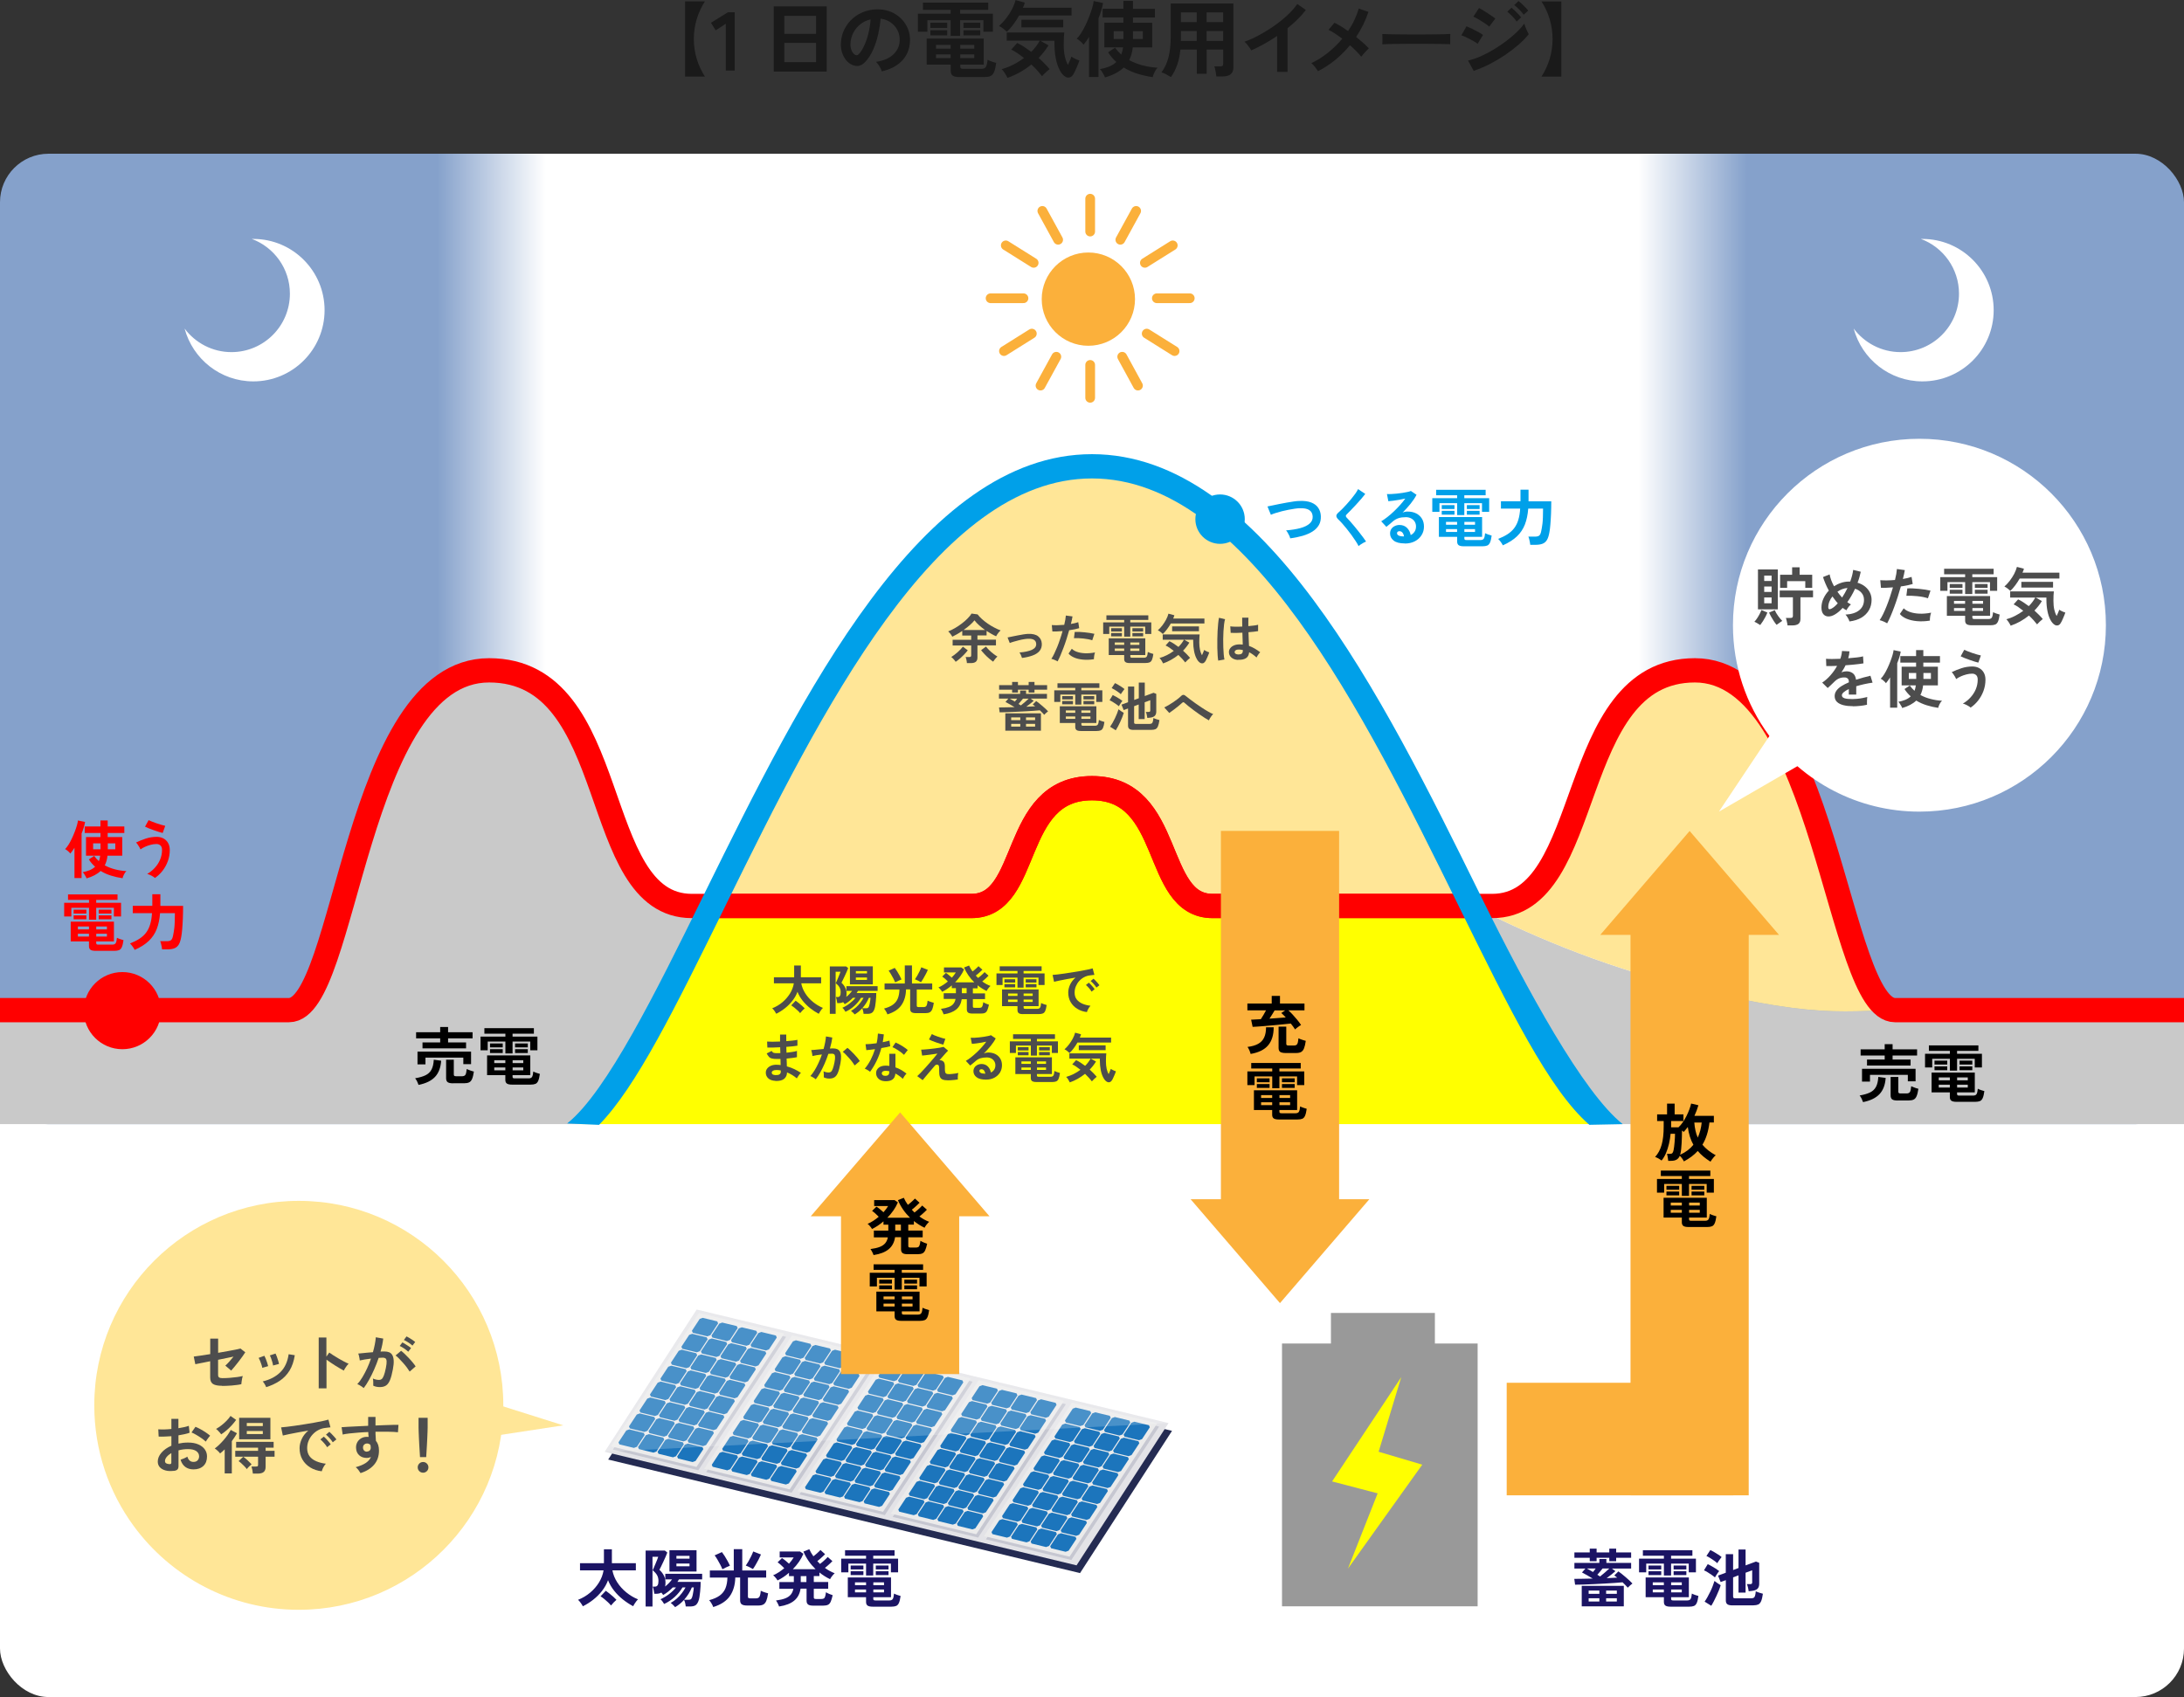 <?xml version="1.0" encoding="UTF-8"?>
<svg xmlns="http://www.w3.org/2000/svg" xmlns:xlink="http://www.w3.org/1999/xlink" viewBox="0 0 420 326.43">
  <rect x="0" y="0" width="420" height="326.43" fill="#333333" stroke="none"/>
  <defs>
    <style>
      .cls-1 {
        fill: #ffe697;
      }

      .cls-2 {
        fill: #1b1464;
      }

      .cls-3 {
        fill: #ebebeb;
      }

      .cls-4 {
        opacity: .2;
      }

      .cls-4, .cls-5 {
        fill: #fff;
      }

      .cls-6 {
        fill: #4d4d4d;
      }

      .cls-7 {
        isolation: isolate;
      }

      .cls-8 {
        fill: #c9c9c9;
      }

      .cls-9 {
        fill: #ff0;
      }

      .cls-10 {
        stroke: #fbb03b;
        stroke-linecap: round;
        stroke-linejoin: round;
        stroke-width: 1.87px;
      }

      .cls-10, .cls-11 {
        fill: none;
      }

      .cls-12 {
        mix-blend-mode: multiply;
        opacity: .15;
      }

      .cls-12, .cls-13 {
        fill: #242b52;
      }

      .cls-14 {
        fill: #00a0e9;
      }

      .cls-15 {
        fill: red;
      }

      .cls-11 {
        stroke: red;
        stroke-miterlimit: 10;
        stroke-width: 4.67px;
      }

      .cls-16 {
        fill: #fbb03b;
      }

      .cls-17 {
        fill: #e3e3e7;
      }

      .cls-18 {
        fill: #1a1a1a;
      }

      .cls-19 {
        fill: #1c75bc;
      }

      .cls-20 {
        fill: #999;
      }

      .cls-21 {
        fill: url(#_名称未設定グラデーション_83);
      }
    </style>
    <linearGradient id="_名称未設定グラデーション_83" data-name="名称未設定グラデーション 83" x1="0" y1="122.9" x2="420" y2="122.9" gradientUnits="userSpaceOnUse">
      <stop offset="0" stop-color="#85a1cb"/>
      <stop offset=".2" stop-color="#85a1cb"/>
      <stop offset=".25" stop-color="#fff"/>
      <stop offset=".75" stop-color="#fff"/>
      <stop offset=".8" stop-color="#85a1cb"/>
      <stop offset="1" stop-color="#85a1cb"/>
    </linearGradient>
  </defs>
  <g class="cls-7">
    <g id="_レイヤー_2" data-name="レイヤー 2">
      <g id="design">
        <rect class="cls-5" y="139.76" width="420" height="186.67" rx="9.33" ry="9.33"/>
        <rect class="cls-21" y="29.57" width="420" height="186.67" rx="9.33" ry="9.33"/>
        <path class="cls-5" d="M48.72,45.95c-.1,0-.19.01-.29.01,4.27,1.59,7.32,5.7,7.32,10.53,0,6.21-5.03,11.24-11.24,11.24-3.69,0-6.96-1.79-9.01-4.53,1.57,5.85,6.88,10.16,13.22,10.16,7.57,0,13.7-6.14,13.7-13.7s-6.14-13.7-13.7-13.7Z"/>
        <path class="cls-5" d="M369.7,45.95c-.1,0-.19.01-.29.01,4.27,1.59,7.32,5.7,7.32,10.53,0,6.21-5.03,11.24-11.24,11.24-3.69,0-6.96-1.79-9.01-4.53,1.57,5.85,6.88,10.16,13.22,10.16,7.57,0,13.7-6.14,13.7-13.7s-6.14-13.7-13.7-13.7Z"/>
        <g>
          <circle class="cls-16" cx="209.3" cy="57.54" r="8.97"/>
          <line class="cls-10" x1="209.65" y1="38.22" x2="209.65" y2="44.54"/>
          <line class="cls-10" x1="209.65" y1="70.19" x2="209.65" y2="76.52"/>
          <line class="cls-10" x1="228.8" y1="57.37" x2="222.47" y2="57.37"/>
          <line class="cls-10" x1="196.82" y1="57.37" x2="190.5" y2="57.37"/>
          <line class="cls-10" x1="225.88" y1="67.53" x2="220.52" y2="64.17"/>
          <line class="cls-10" x1="198.78" y1="50.56" x2="193.42" y2="47.2"/>
          <line class="cls-10" x1="218.84" y1="74.17" x2="215.81" y2="68.62"/>
          <line class="cls-10" x1="203.49" y1="46.12" x2="200.45" y2="40.57"/>
          <line class="cls-10" x1="193.07" y1="67.53" x2="198.43" y2="64.17"/>
          <line class="cls-10" x1="220.17" y1="50.56" x2="225.53" y2="47.2"/>
          <line class="cls-10" x1="200.1" y1="74.17" x2="203.14" y2="68.62"/>
          <line class="cls-10" x1="215.45" y1="46.12" x2="218.49" y2="40.57"/>
        </g>
        <g>
          <path class="cls-1" d="M210,89.69c-31.81,0-54.59,47.03-72.99,84.33h49.8c11.6,0,7.38-22.66,23.19-22.66s11.6,22.66,23.19,22.66h49.8c-18.4-37.3-41.18-84.33-72.99-84.33Z"/>
          <path class="cls-9" d="M282.99,174.02h-49.8c-11.6,0-7.38-22.66-23.19-22.66s-11.6,22.66-23.19,22.66h-49.8c-9.53,19.32-17.88,36.01-25.7,42.21h197.39c-7.82-6.2-16.17-22.89-25.7-42.21Z"/>
          <path class="cls-8" d="M137.01,174.02h-3.96c-20.03,0-13.18-45.33-39-45.33s-27.41,65.36-38.48,65.36H0v22.18h111.31c7.82-6.2,16.17-22.89,25.7-42.21Z"/>
        </g>
        <path class="cls-8" d="M372.33,194.05h0c-16.87,0-20.03,2.64-47.96-4.22-17.17-4.21-31.55-10.61-41.31-15.67,9.5,19.25,17.83,35.88,25.63,42.07h111.31v-22.18h-47.67Z"/>
        <path class="cls-1" d="M372.33,194.05h0-7.91c-11.07,0-13.44-65.36-38.48-65.36s-18.97,45.33-39,45.33h-3.96s.05.09.07.14c9.76,5.06,24.14,11.46,41.31,15.67,27.93,6.85,31.1,4.22,47.96,4.22Z"/>
        <g>
          <g>
            <path class="cls-11" d="M137.01,174.27h49.8c11.6,0,7.38-22.66,23.19-22.66s11.6,22.66,23.19,22.66h49.8"/>
            <path class="cls-11" d="M282.99,174.27h-49.8c-11.6,0-7.38-22.66-23.19-22.66s-11.6,22.66-23.19,22.66h-49.8"/>
            <path class="cls-11" d="M137.01,174.27h-3.96c-20.03,0-13.18-45.33-39-45.33s-27.41,65.36-38.48,65.36H0"/>
          </g>
          <path class="cls-11" d="M420,194.3h-55.57c-11.07,0-13.44-65.36-38.48-65.36s-18.97,45.33-39,45.33h-3.96"/>
        </g>
        <g>
          <path d="M80.49,208.68c-.06-.17-.15-.39-.27-.65-.13-.26-.26-.47-.39-.62.82-.14,1.48-.33,2-.58.51-.25.9-.61,1.15-1.09.25-.47.4-1.11.44-1.9l1.42.19c-.09,1.34-.49,2.38-1.19,3.12-.7.74-1.75,1.25-3.14,1.53ZM81.25,201.66v-1.15h3.4v-.78h-4.63v-1.18h4.63v-1h1.52v1h4.71v1.18h-4.71v.78h3.46v1.15h-8.37ZM80.29,204.74v-2.46h10.3v2.41h-1.49v-1.25h-7.28v1.3h-1.53ZM87.15,208.38c-.5,0-.85-.07-1.06-.22-.2-.15-.3-.4-.3-.76v-3.56h1.48v2.84c0,.12.03.21.09.26s.18.08.36.08h1.13c.32,0,.54-.1.66-.29.11-.19.19-.56.24-1.1.16.08.38.17.66.27s.52.18.72.22c-.09.63-.21,1.11-.35,1.43-.14.32-.33.54-.57.65-.24.11-.56.17-.96.17h-2.1Z"/>
          <path d="M97.19,202.63v-2.28h-3.4v1.67h-1.38v-2.63h4.78v-.56h-4.04v-1.06h9.52v1.06h-4.1v.56h4.78v2.63h-1.38v-1.67h-3.4v2.28h-1.38ZM98.47,208.63c-.47,0-.8-.07-1-.21-.19-.14-.29-.37-.29-.7v-.91h-3.51v-3.8h8.31v3.8h-3.41v.32c0,.1.03.18.08.23s.17.07.35.07h2.67c.31,0,.52-.09.64-.27.12-.18.2-.53.25-1.05.15.08.35.17.61.26.26.09.48.16.65.2-.08.6-.19,1.05-.32,1.34-.13.29-.31.49-.54.58-.23.09-.53.14-.91.14h-3.58ZM94.23,201.46v-.75h2.45v.75h-2.45ZM94.23,202.55v-.74h2.45v.74h-2.45ZM95.05,204.49h2.13v-.55h-2.13v.55ZM95.05,205.88h2.13v-.55h-2.13v.55ZM98.58,204.49h2.05v-.55h-2.05v.55ZM98.58,205.88h2.05v-.55h-2.05v.55ZM99.05,201.46v-.75h2.45v.75h-2.45ZM99.05,202.55v-.74h2.45v.74h-2.45Z"/>
        </g>
        <g>
          <path class="cls-15" d="M14.32,168.89v-5.82c-.13.2-.26.4-.39.59-.13.19-.27.37-.41.53-.11-.16-.26-.33-.46-.49-.2-.17-.38-.29-.54-.38.21-.2.43-.48.65-.83.22-.35.44-.74.64-1.18.21-.43.39-.87.56-1.31.17-.44.31-.85.42-1.23.11-.38.18-.7.2-.95l1.37.29c-.06.35-.14.71-.26,1.09-.12.38-.25.75-.41,1.13v8.57h-1.38ZM16.64,168.95c-.03-.11-.09-.24-.18-.39s-.18-.31-.28-.46c-.1-.15-.2-.26-.29-.33.49-.09.93-.22,1.34-.38.41-.17.76-.39,1.06-.67-.23-.2-.44-.42-.64-.65s-.39-.48-.56-.76l1.02-.68c.25.36.55.7.9,1.02.06-.16.12-.33.16-.5.04-.17.08-.36.1-.55h-2.73v-3.59h2.78v-.78h-3.03v-1.26h3.03v-1.15h1.39v1.15h3.2v1.26h-3.2v.78h2.8v3.59h-2.84c-.07.7-.25,1.31-.52,1.86.6.32,1.26.58,1.97.76.72.19,1.45.3,2.19.34-.18.15-.33.37-.47.65-.14.28-.23.52-.27.72-.76-.11-1.5-.28-2.21-.5-.72-.22-1.38-.52-2.01-.9-.65.62-1.56,1.1-2.73,1.44ZM17.91,163.36h1.42v-1.14h-1.42v1.14ZM20.73,163.36h1.44v-1.14h-1.44v1.14Z"/>
          <path class="cls-15" d="M29.79,168.88c-.1-.1-.23-.2-.41-.3-.17-.1-.36-.2-.55-.29-.19-.09-.37-.15-.53-.18.53-.31,1.02-.69,1.45-1.16s.78-.99,1.03-1.58c.25-.59.38-1.21.38-1.87,0-.4-.1-.69-.3-.87s-.45-.28-.76-.28c-.36,0-.73.05-1.11.15-.38.1-.75.22-1.09.38-.34.15-.64.32-.88.51-.04-.1-.11-.25-.21-.42-.1-.18-.21-.35-.33-.52-.12-.17-.22-.3-.32-.39.58-.28,1.2-.54,1.89-.76.68-.22,1.37-.33,2.06-.33.49,0,.93.1,1.31.3.38.2.68.49.9.87.22.38.33.84.33,1.38,0,.75-.13,1.47-.38,2.15-.25.68-.59,1.29-1.02,1.84-.43.55-.92,1.01-1.47,1.38ZM31.3,160.23c-.19-.04-.45-.11-.75-.21-.31-.1-.63-.21-.98-.33-.34-.12-.67-.24-.97-.36-.3-.12-.54-.23-.71-.32l.69-1.25c.15.07.35.16.62.27.27.11.57.21.89.33.32.11.64.21.94.3.3.09.55.15.75.19l-.49,1.37Z"/>
          <path class="cls-15" d="M17.12,176.9v-2.28h-3.4v1.67h-1.38v-2.63h4.78v-.56h-4.04v-1.06h9.52v1.06h-4.1v.56h4.78v2.63h-1.38v-1.67h-3.4v2.28h-1.38ZM18.4,182.9c-.47,0-.8-.07-1-.21-.19-.14-.29-.37-.29-.7v-.91h-3.51v-3.8h8.31v3.8h-3.41v.32c0,.1.03.18.08.23s.17.07.35.07h2.67c.31,0,.52-.09.64-.27.12-.18.2-.53.25-1.05.15.08.35.17.61.26.26.09.48.16.65.2-.08.6-.19,1.05-.32,1.34-.13.29-.31.49-.54.58-.23.09-.53.14-.91.14h-3.58ZM14.16,175.73v-.75h2.45v.75h-2.45ZM14.16,176.82v-.74h2.45v.74h-2.45ZM14.98,178.77h2.13v-.55h-2.13v.55ZM14.98,180.15h2.13v-.55h-2.13v.55ZM18.51,178.77h2.05v-.55h-2.05v.55ZM18.51,180.15h2.05v-.55h-2.05v.55ZM18.98,175.73v-.75h2.45v.75h-2.45ZM18.98,176.82v-.74h2.45v.74h-2.45Z"/>
          <path class="cls-15" d="M25.9,182.72c-.1-.21-.24-.44-.42-.68-.18-.24-.34-.43-.48-.56.71-.28,1.32-.59,1.83-.92.5-.33.93-.72,1.26-1.16.33-.44.6-.97.78-1.58.19-.61.31-1.33.36-2.17h-3.7v-1.41h3.76v-2.23h1.55v2.04s0,.06,0,.1,0,.06,0,.1h4.37c0,.87-.02,1.7-.05,2.48s-.08,1.46-.13,2.06c-.05.6-.11,1.07-.18,1.42-.11.63-.26,1.12-.47,1.47s-.49.59-.85.73c-.36.14-.82.21-1.39.21h-.97c-.02-.15-.04-.33-.08-.53-.04-.2-.08-.39-.13-.58-.05-.19-.1-.35-.16-.47h1.31c.36,0,.62-.07.79-.21.17-.14.3-.43.38-.87.04-.19.08-.4.12-.63.04-.23.08-.5.12-.82.04-.32.06-.71.08-1.18s.03-1.03.03-1.68h-2.85c-.09,1.16-.3,2.17-.64,3.05s-.85,1.64-1.53,2.29c-.68.65-1.59,1.23-2.72,1.73Z"/>
        </g>
        <g>
          <path class="cls-14" d="M248.11,103.55c-.02-.15-.08-.32-.17-.51-.09-.19-.19-.38-.3-.57-.11-.19-.22-.34-.32-.45,1.06-.08,1.98-.23,2.75-.44.77-.21,1.37-.5,1.78-.87.42-.36.61-.81.59-1.35-.05-1.14-.89-1.67-2.52-1.6-.25,0-.56.04-.92.09-.36.05-.76.12-1.18.2-.42.08-.85.18-1.27.28-.42.11-.82.22-1.2.34-.37.12-.69.23-.95.35,0,0-.03-.09-.1-.25-.07-.16-.15-.34-.23-.55-.08-.21-.16-.39-.22-.55-.07-.16-.1-.24-.11-.25.25-.05.57-.12.97-.2.4-.08.83-.18,1.3-.27.47-.1.95-.19,1.43-.27s.93-.16,1.35-.22c.42-.06.79-.1,1.09-.1.93-.04,1.69.06,2.29.3.6.24,1.05.58,1.35,1.04.3.45.47.99.49,1.6.02.66-.1,1.22-.38,1.7-.28.48-.68.89-1.21,1.23-.53.34-1.16.61-1.89.83-.73.21-1.54.38-2.42.49Z"/>
          <path class="cls-14" d="M261.27,105.05c-.15-.3-.34-.64-.59-1.01-.25-.38-.52-.76-.81-1.17-.3-.4-.6-.79-.9-1.17-.31-.38-.6-.72-.87-1.03-.27-.3-.5-.54-.7-.72-.28-.27-.41-.5-.41-.71s.13-.42.4-.65c.2-.18.44-.4.72-.68.27-.27.56-.58.86-.91.3-.33.59-.67.88-1.02.29-.35.55-.69.78-1.01s.41-.62.54-.89l1.38.93c-.18.24-.42.54-.73.9s-.64.73-.99,1.11c-.35.38-.69.75-1.03,1.09-.33.34-.62.63-.85.86-.19.19-.18.38.02.59.18.18.4.41.66.71.26.3.54.62.84.98.3.36.59.72.88,1.09.29.36.55.71.79,1.03.23.32.42.58.56.79-.13.05-.29.13-.47.23-.19.1-.37.22-.54.33s-.31.22-.41.32Z"/>
          <path class="cls-14" d="M270.16,104.53c-.97,0-1.69-.18-2.15-.55-.46-.37-.69-.82-.69-1.35,0-.35.08-.64.25-.89s.39-.43.67-.56c.27-.13.57-.2.89-.2.6,0,1.08.19,1.45.56s.6.83.71,1.38c.3-.14.54-.35.73-.63.19-.28.29-.62.29-1.02,0-.34-.08-.64-.24-.91-.16-.27-.39-.48-.69-.64-.29-.16-.64-.24-1.02-.24-.54,0-1.01.06-1.41.19s-.76.34-1.09.62c-.15.13-.34.3-.58.5-.24.2-.46.38-.67.55l-.99-1.07c.36-.21.75-.48,1.16-.8.41-.32.83-.68,1.25-1.08.42-.4.82-.81,1.2-1.23s.72-.84,1.02-1.26c-.35.08-.73.16-1.13.23s-.8.13-1.18.18c-.38.05-.69.08-.95.1l-.27-1.38c.22.02.49.01.82,0,.33-.02.68-.05,1.06-.08.38-.04.75-.08,1.11-.14.36-.06.68-.12.97-.18.29-.06.5-.12.64-.19l1.09.73c-.27.54-.65,1.11-1.13,1.71-.48.59-1,1.17-1.55,1.72.14-.06.29-.12.46-.15.17-.04.33-.05.5-.05.64,0,1.19.12,1.66.36s.83.58,1.1,1.01c.26.43.39.94.39,1.51,0,.61-.15,1.16-.46,1.65-.3.49-.73.89-1.28,1.18-.55.29-1.2.44-1.94.44ZM270,103.2c-.04-.31-.14-.55-.29-.74s-.35-.28-.59-.28c-.13,0-.24.03-.33.1-.09.06-.13.16-.13.29,0,.17.09.31.27.42s.49.18.92.19c.02,0,.05.01.07.01h.07Z"/>
          <path class="cls-14" d="M280.22,99.07v-2.28h-3.4v1.67h-1.38v-2.63h4.78v-.56h-4.04v-1.06h9.52v1.06h-4.1v.56h4.78v2.63h-1.38v-1.67h-3.4v2.28h-1.38ZM281.51,105.08c-.47,0-.8-.07-1-.21-.19-.14-.29-.37-.29-.7v-.91h-3.51v-3.8h8.31v3.8h-3.41v.32c0,.1.03.18.08.23s.17.07.35.07h2.67c.31,0,.52-.09.64-.27.12-.18.2-.53.25-1.05.15.08.35.17.61.26.26.09.48.16.65.2-.08.6-.19,1.05-.32,1.34-.13.29-.31.49-.54.58-.23.09-.53.14-.91.14h-3.58ZM277.26,97.91v-.75h2.45v.75h-2.45ZM277.26,99v-.74h2.45v.74h-2.45ZM278.08,100.94h2.13v-.55h-2.13v.55ZM278.08,102.32h2.13v-.55h-2.13v.55ZM281.61,100.94h2.05v-.55h-2.05v.55ZM281.61,102.32h2.05v-.55h-2.05v.55ZM282.09,97.91v-.75h2.45v.75h-2.45ZM282.09,99v-.74h2.45v.74h-2.45Z"/>
          <path class="cls-14" d="M289.01,104.9c-.1-.21-.24-.44-.42-.68-.18-.24-.34-.43-.48-.56.71-.28,1.32-.59,1.83-.92.5-.33.93-.72,1.26-1.16.33-.44.6-.97.78-1.58.19-.61.31-1.33.36-2.17h-3.7v-1.41h3.76v-2.23h1.55v2.04s0,.06,0,.1,0,.06,0,.1h4.37c0,.87-.02,1.7-.05,2.48s-.08,1.46-.13,2.06c-.05.6-.11,1.07-.18,1.42-.11.63-.26,1.12-.47,1.47s-.49.59-.85.73c-.36.14-.82.21-1.39.21h-.97c-.02-.15-.04-.33-.08-.53-.04-.2-.08-.39-.13-.58-.05-.19-.1-.35-.16-.47h1.31c.36,0,.62-.07.79-.21.17-.14.3-.43.38-.87.04-.19.08-.4.12-.63.04-.23.08-.5.12-.82.04-.32.06-.71.08-1.18s.03-1.03.03-1.68h-2.85c-.09,1.16-.3,2.17-.64,3.05s-.85,1.64-1.53,2.29c-.68.65-1.59,1.23-2.72,1.73Z"/>
        </g>
        <g>
          <path class="cls-6" d="M149.28,195c-.08-.16-.2-.35-.34-.55-.15-.21-.29-.37-.44-.5.73-.29,1.39-.68,1.97-1.17.58-.49,1.06-1.05,1.45-1.67.38-.62.63-1.28.74-1.96h-3.83v-1.16h3.89v-2.27h1.29v2.27h3.9v1.16h-3.82c.12.68.38,1.32.78,1.94.39.61.88,1.16,1.47,1.64.59.48,1.23.86,1.92,1.15-.1.08-.2.19-.3.33-.1.14-.2.28-.29.42-.09.14-.16.27-.22.38-.57-.3-1.12-.66-1.65-1.08s-1.01-.9-1.44-1.43c-.42-.53-.76-1.1-1-1.72-.23.62-.56,1.2-.98,1.73-.42.53-.89,1.01-1.43,1.43-.53.42-1.1.78-1.69,1.07ZM153.86,194.87c-.12-.16-.28-.33-.48-.51-.2-.19-.41-.36-.62-.54-.21-.17-.42-.32-.6-.44l.85-.89c.18.12.38.27.6.45.22.17.43.35.63.53.2.18.37.34.51.49-.13.11-.28.25-.45.43-.17.17-.31.34-.43.49Z"/>
          <path class="cls-6" d="M164.37,195.13c-.09-.1-.2-.22-.34-.36-.14-.14-.26-.24-.38-.32.36-.2.69-.44,1-.71.31-.28.58-.57.82-.89.24-.31.44-.62.6-.92h-.49c-.33.57-.76,1.09-1.28,1.56-.52.47-1.09.85-1.71,1.13-.07-.12-.16-.27-.28-.43s-.23-.28-.32-.34c.49-.21.96-.49,1.41-.84.45-.35.83-.71,1.13-1.08h-.52c-.23.25-.48.48-.75.69-.27.21-.54.39-.82.54-.03-.05-.08-.12-.13-.19-.05-.07-.11-.14-.17-.21-.23.13-.51.19-.82.19h-.32c-.01-.17-.05-.37-.1-.61-.05-.24-.11-.42-.16-.56h.37c.2,0,.34-.08.43-.23s.13-.38.13-.7c0-.35-.08-.66-.23-.93-.15-.27-.39-.54-.72-.8.04-.08.11-.22.2-.43.09-.2.18-.42.28-.66.1-.24.19-.46.27-.66.08-.21.14-.36.16-.45h-.93v8.09h-1.12v-9.11h3.13l.4.32c-.05.16-.14.37-.26.64s-.24.55-.38.84-.26.56-.38.8c-.12.24-.21.42-.27.53.32.3.57.62.73.97.17.34.25.71.25,1.1,0,.24-.02.46-.06.66.23-.18.43-.37.63-.57.19-.2.36-.4.5-.59h-1.1v-.9h6v.9h-3.78c-.03.07-.07.14-.12.21-.04.07-.09.14-.14.21h3.78c0,.2,0,.44-.02.72-.01.28-.04.57-.07.88-.03.3-.07.59-.11.86-.04.27-.1.49-.17.67-.12.33-.29.56-.49.68-.2.13-.49.19-.86.19h-.72c-.01-.17-.04-.36-.09-.56-.05-.21-.11-.37-.18-.5-.43.47-.91.86-1.43,1.17ZM163.45,189.35v-3.47h4.4v3.47h-4.4ZM164.59,187.24h2.14v-.45h-2.14v.45ZM164.59,188.48h2.14v-.45h-2.14v.45ZM165.82,193.94h.72c.16,0,.28-.02.36-.07.08-.04.16-.14.21-.29.05-.12.09-.28.13-.48.04-.21.08-.42.11-.64.03-.22.05-.4.06-.53h-.32c-.29.73-.72,1.4-1.27,2.01Z"/>
          <path class="cls-6" d="M170.66,195.13c-.05-.17-.15-.37-.28-.6-.13-.23-.26-.4-.38-.53.73-.19,1.3-.44,1.73-.76.43-.31.74-.71.93-1.19s.3-1.05.31-1.72h-2.86v-1.15h3.89v-3.47h1.38v3.47h3.89v1.15h-2.97v3.1c0,.1.03.18.08.22.05.04.15.07.3.07h.93c.27,0,.46-.09.56-.27.1-.18.17-.5.22-.97.09.05.21.1.35.15s.29.11.45.15c.15.05.29.09.39.11-.08.53-.17.94-.29,1.23-.12.29-.28.49-.49.6s-.48.16-.83.16h-1.79c-.42,0-.71-.06-.89-.19-.17-.13-.26-.35-.26-.65v-3.73h-.79c-.03,1.2-.32,2.21-.88,3.02-.56.81-1.46,1.4-2.71,1.79ZM172.15,188.97c-.08-.2-.19-.44-.33-.72-.15-.28-.3-.56-.47-.84-.16-.28-.32-.51-.46-.7l1.18-.53c.13.16.28.38.45.65.17.27.33.54.48.82.15.28.28.53.37.75-.18.07-.39.16-.63.27s-.44.21-.6.3ZM177.11,188.94c-.15-.1-.34-.2-.56-.31-.22-.11-.42-.19-.6-.26.13-.18.27-.4.43-.67.15-.27.3-.55.45-.85s.26-.56.34-.79l1.26.49c-.1.25-.23.52-.39.82-.16.3-.32.59-.48.87-.17.28-.31.51-.44.69Z"/>
          <path class="cls-6" d="M181.45,195.06c-.04-.13-.11-.3-.21-.5-.1-.2-.2-.37-.3-.5.62-.08,1.12-.2,1.5-.35.39-.15.69-.35.9-.61.21-.26.35-.57.42-.95h-2.28v-1.1h2.35v-.97h-.79v-.54c-.6.51-1.21.93-1.86,1.24-.04-.08-.1-.17-.18-.28-.08-.11-.17-.22-.27-.32-.1-.1-.18-.18-.27-.23.31-.14.63-.31.94-.51.31-.2.6-.42.88-.65-.16-.16-.34-.34-.54-.52-.21-.18-.39-.33-.54-.43l.71-.7c.16.1.35.24.56.42.21.17.4.34.58.5.16-.18.3-.35.43-.52.13-.17.24-.34.33-.49h-2.28v-.96h3.32l.54.37c-.18.44-.42.88-.72,1.3s-.63.82-1,1.2h3.7c-.42-.4-.8-.85-1.13-1.33s-.62-1-.84-1.53l.96-.38c.16.37.38.75.66,1.15.13-.1.27-.21.42-.33.15-.13.29-.25.42-.38.13-.13.24-.23.31-.31l.75.68c-.1.11-.23.23-.38.37-.15.14-.3.28-.46.41-.15.13-.3.25-.43.34.07.08.14.15.22.23.08.08.15.15.23.23.13-.1.28-.21.44-.35.16-.14.31-.28.46-.42.15-.14.26-.26.34-.35l.76.68c-.1.1-.21.22-.35.36s-.29.27-.44.4-.29.25-.42.35c.51.38,1.04.67,1.59.87-.13.11-.27.26-.42.46-.15.19-.26.36-.33.51-.6-.29-1.18-.65-1.73-1.09v.58h-.91v.97h2.34v1.1h-2.34v1.41c0,.1.02.16.07.21.05.04.15.06.3.06h.87c.17,0,.3-.03.4-.08.09-.05.16-.16.22-.32.05-.16.1-.39.14-.69.14.1.32.19.54.28.21.09.4.16.55.21-.1.47-.21.82-.32,1.07-.11.25-.26.41-.45.5-.18.09-.44.13-.76.13h-1.65c-.38,0-.66-.06-.82-.18s-.25-.33-.25-.61v-1.97h-.98c-.13.84-.48,1.49-1.04,1.96s-1.37.79-2.43.95ZM184.97,191.05h.92v-.97h-.92v.97Z"/>
          <path class="cls-6" d="M195.67,189.98v-1.93h-2.87v1.42h-1.17v-2.23h4.04v-.47h-3.42v-.89h8.06v.89h-3.47v.47h4.04v2.23h-1.17v-1.42h-2.87v1.93h-1.17ZM196.76,195.07c-.4,0-.68-.06-.84-.18-.17-.12-.25-.32-.25-.59v-.77h-2.97v-3.21h7.03v3.21h-2.88v.27c0,.09.02.15.07.19.04.04.14.06.29.06h2.26c.26,0,.44-.08.54-.23s.17-.45.21-.89c.12.07.29.14.51.22.22.08.4.14.55.17-.07.51-.16.88-.27,1.13-.11.25-.26.41-.46.49-.19.08-.45.12-.77.12h-3.03ZM193.16,189v-.64h2.07v.64h-2.07ZM193.16,189.92v-.63h2.07v.63h-2.07ZM193.86,191.56h1.81v-.46h-1.81v.46ZM193.86,192.73h1.81v-.46h-1.81v.46ZM196.85,191.56h1.74v-.46h-1.74v.46ZM196.85,192.73h1.74v-.46h-1.74v.46ZM197.25,189v-.64h2.07v.64h-2.07ZM197.25,189.92v-.63h2.07v.63h-2.07Z"/>
          <path class="cls-6" d="M209.06,194.68c-.71-.08-1.34-.29-1.89-.63-.55-.33-.97-.77-1.28-1.3s-.46-1.14-.46-1.83c0-.49.12-1,.35-1.51.24-.51.59-.97,1.06-1.37-.55.09-1.09.18-1.64.29-.54.1-1.04.2-1.48.29-.44.09-.78.16-1.02.23l-.28-1.32c.23-.01.54-.04.94-.09.4-.05.85-.11,1.36-.18.5-.07,1.02-.15,1.56-.24.54-.09,1.06-.17,1.56-.26s.95-.18,1.35-.26c.4-.09.71-.16.94-.23l.33,1.25c-.11,0-.24.02-.4.04s-.33.04-.52.07c-.38.05-.74.16-1.08.35-.34.18-.65.42-.92.72-.27.29-.48.63-.64,1.01s-.24.78-.24,1.22c0,.53.13.97.4,1.31.27.35.63.62,1.09.82.46.2.98.33,1.56.4-.1.1-.2.23-.3.38-.1.15-.18.31-.25.46-.07.15-.11.28-.13.39ZM209.92,190.74c-.13-.22-.3-.45-.51-.69-.21-.24-.41-.43-.58-.58l.56-.45c.1.08.23.2.37.36.14.16.29.32.43.48.14.16.25.3.32.41l-.58.47ZM210.85,189.96c-.13-.21-.3-.44-.52-.68-.21-.24-.41-.43-.59-.57l.55-.46c.1.08.23.2.37.36.15.16.29.32.44.48.14.16.25.3.33.42l-.59.46Z"/>
          <path class="cls-6" d="M149.1,207.9c-.58-.02-1.03-.18-1.36-.48-.32-.3-.48-.67-.47-1.12,0-.29.1-.56.29-.79.18-.23.44-.41.77-.54.33-.13.71-.18,1.14-.16.12,0,.23,0,.33.02.11.01.21.02.32.04l-.03-1.18c-.12,0-.23.01-.35.01h-.35c-.41,0-.73-.03-.97-.1-.24-.06-.42-.17-.56-.33-.14-.15-.28-.37-.42-.64l.96-.48c.1.18.21.3.34.35.13.05.35.08.67.08.1,0,.21,0,.32,0,.11,0,.23,0,.34-.02,0-.18-.01-.37-.02-.56,0-.19,0-.38-.02-.56-.5.03-.97.05-1.42.06-.45.01-.79.01-1.04,0l-.05-1.15c.24.02.58.03,1.04.03s.93-.02,1.45-.04c0-.25,0-.48,0-.71v-.63h1.19v.6c0,.21,0,.44.01.67.46-.03.89-.07,1.28-.12.39-.04.68-.09.86-.14v1.13c-.18.04-.47.08-.86.12s-.81.07-1.28.11c0,.18.01.37.02.56,0,.19,0,.37.02.56.4-.04.79-.09,1.15-.15.36-.06.65-.12.86-.19v1.2c-.25.05-.55.11-.9.15-.35.05-.71.09-1.09.12.01.27.02.54.03.79,0,.25,0,.49.02.71.51.14.99.31,1.44.53.45.22.88.46,1.27.72-.09.07-.19.17-.29.3-.11.13-.2.27-.29.41-.09.14-.16.25-.21.35-.58-.49-1.21-.87-1.89-1.15,0,.51-.19.92-.54,1.23-.35.3-.92.44-1.71.42ZM149.14,206.8c.36.01.61-.04.77-.15.16-.12.24-.27.24-.46v-.29c-.14-.03-.29-.05-.43-.06-.14-.01-.28-.02-.42-.02-.29,0-.51.05-.66.14-.15.1-.23.21-.23.35,0,.31.24.47.72.49Z"/>
          <path class="cls-6" d="M156.87,207.6c-.06-.06-.16-.14-.29-.22s-.26-.17-.4-.24-.25-.13-.35-.15c.29-.31.56-.68.83-1.12.27-.44.52-.92.76-1.44.24-.52.45-1.05.64-1.6-.35.04-.69.09-1.01.14-.33.05-.59.11-.81.16,0-.09-.02-.21-.05-.36-.03-.15-.06-.3-.09-.45-.03-.15-.07-.26-.1-.33.16-.01.36-.03.62-.05.25-.02.53-.05.84-.08.31-.03.62-.06.92-.08.12-.43.22-.85.3-1.27.08-.41.13-.8.16-1.15l1.21.22c-.04.31-.09.65-.17,1.01-.08.36-.17.73-.28,1.1.14,0,.26-.01.37-.02.11,0,.21,0,.29,0,.27,0,.52.04.73.13s.39.24.52.45c.13.22.21.51.23.89s-.02.86-.13,1.45c-.14.74-.29,1.32-.47,1.74-.17.42-.39.71-.65.88-.26.17-.59.26-1,.26-.19,0-.38-.02-.56-.06-.19-.04-.36-.1-.51-.18,0-.16,0-.35,0-.59,0-.23-.03-.42-.06-.57.34.15.68.23,1.01.23.16,0,.31-.05.43-.14.12-.09.23-.28.34-.55.11-.28.22-.69.33-1.23.1-.5.14-.87.12-1.11-.02-.24-.08-.4-.19-.48-.11-.08-.25-.11-.41-.11-.19,0-.42.01-.69.03-.21.64-.45,1.26-.72,1.88-.27.62-.55,1.18-.84,1.7-.29.52-.58.96-.86,1.31ZM164.36,204.94c-.11-.18-.26-.4-.45-.66-.19-.25-.4-.51-.63-.76-.23-.26-.45-.49-.66-.71-.21-.22-.4-.38-.55-.49l.9-.76c.17.12.36.29.58.5.22.21.45.44.68.68.23.25.45.49.65.73.2.24.35.45.46.63l-.97.84Z"/>
          <path class="cls-6" d="M167.33,206.17c-.11-.1-.27-.21-.47-.33-.21-.12-.39-.22-.56-.28.42-.49.8-1.06,1.14-1.71.33-.65.61-1.33.83-2.04-.34.05-.66.09-.96.12-.29.03-.53.06-.71.07l-.15-1.14c.24,0,.55-.02.93-.05s.78-.08,1.2-.14c.08-.32.13-.64.17-.95.04-.31.07-.61.08-.91l1.14.16c-.05.51-.13,1.01-.21,1.5.24-.05.47-.1.69-.15s.42-.1.6-.15l.15,1.08c-.21.06-.47.12-.76.18s-.61.12-.95.17c-.23.86-.53,1.68-.9,2.44-.37.77-.79,1.47-1.25,2.1ZM170.16,207.97c-.53-.03-.94-.19-1.24-.49-.3-.3-.45-.67-.44-1.1,0-.4.18-.74.53-1.02.35-.27.83-.4,1.45-.38.1,0,.19.01.29.02s.19.01.28.03v-2.33h1.17v2.61c.39.13.76.3,1.11.5.35.21.69.44,1.02.7-.12.11-.25.27-.39.47-.14.21-.25.39-.31.54-.22-.2-.45-.39-.69-.56-.24-.17-.49-.33-.75-.46-.07,1.04-.74,1.53-2.02,1.47ZM170.25,206.94c.26,0,.45-.06.58-.18.13-.12.19-.33.19-.63v-.07c-.21-.05-.43-.08-.66-.09-.23,0-.42.03-.56.11-.14.08-.21.2-.22.35s.05.27.17.37c.12.1.28.14.5.14ZM173.84,202.9c-.11-.12-.26-.25-.44-.39s-.38-.29-.6-.43c-.21-.14-.42-.27-.63-.39s-.39-.2-.55-.26l.61-.9c.16.07.36.16.57.27.22.11.44.24.67.38.23.14.43.28.63.42.19.14.35.26.47.38l-.73.92Z"/>
          <path class="cls-6" d="M182.26,207.8c-.41,0-.74-.05-.99-.15s-.42-.28-.52-.54c-.1-.26-.15-.61-.14-1.06.01-.44,0-.75-.03-.91-.03-.16-.1-.27-.2-.31-.23-.1-.43-.04-.61.17-.34.4-.67.78-.98,1.15s-.58.69-.82.97c-.24.28-.41.5-.53.65l-1.05-.77c.16-.14.38-.35.64-.62.26-.27.54-.57.85-.91.31-.34.61-.68.92-1.04.3-.35.59-.68.85-.99.26-.31.47-.57.63-.78-.19.03-.43.07-.71.11-.28.04-.57.08-.87.12-.3.04-.57.07-.82.1-.25.03-.43.04-.55.05l-.18-1.14c.17,0,.4,0,.68-.03.28-.02.59-.04.92-.08.33-.03.67-.07,1.02-.12.34-.04.66-.09.95-.14.29-.05.54-.1.74-.16l.87.73c-.08.06-.2.18-.36.36-.16.18-.36.4-.58.66-.23.26-.47.53-.73.83.1-.03.21-.02.34.02.13.04.24.08.32.14.1.06.17.14.23.24.06.1.1.23.13.41.03.17.04.41.03.71,0,.35.01.6.06.77s.13.26.24.3.26.07.45.07c.17,0,.37,0,.6-.03s.45-.04.67-.08c.22-.03.41-.07.57-.11-.03.09-.06.21-.08.37-.02.16-.03.32-.03.48s0,.3.01.4c-.2.03-.42.06-.66.09-.24.02-.47.04-.7.06s-.42.02-.6.02ZM181.41,200.94c-.15-.03-.35-.09-.61-.17s-.53-.17-.81-.27c-.28-.1-.55-.2-.79-.3s-.43-.19-.55-.26l.55-1.03c.1.06.25.14.47.23.21.09.46.18.72.27.26.09.52.18.77.25.25.08.47.13.64.16l-.39,1.11Z"/>
          <path class="cls-6" d="M189.61,207.67c-.82,0-1.43-.16-1.82-.47-.39-.31-.59-.69-.59-1.14,0-.29.07-.54.22-.75.14-.21.33-.36.56-.48.23-.11.48-.17.75-.17.51,0,.92.16,1.23.47s.51.71.6,1.17c.25-.12.46-.29.62-.53.16-.24.24-.53.24-.86,0-.29-.07-.54-.21-.77-.14-.23-.33-.41-.58-.54-.25-.13-.54-.2-.87-.2-.46,0-.86.06-1.2.16s-.65.28-.92.52c-.12.11-.29.25-.49.42-.2.17-.39.33-.57.46l-.84-.9c.31-.18.64-.4.99-.68.35-.27.7-.58,1.06-.91s.69-.68,1.02-1.04c.32-.36.61-.71.86-1.06-.29.07-.61.13-.96.19s-.68.11-1,.15c-.32.04-.59.07-.81.08l-.23-1.17c.18.01.42.01.69,0s.58-.04.9-.07c.32-.03.63-.07.94-.12s.58-.1.82-.15.42-.1.54-.16l.92.62c-.23.46-.55.94-.96,1.44s-.84.99-1.31,1.45c.12-.05.25-.1.39-.13.14-.03.28-.05.42-.05.54,0,1.01.1,1.41.31.4.21.71.49.93.86.22.37.33.79.33,1.28,0,.51-.13.98-.38,1.4-.26.42-.62.75-1.08,1-.46.25-1.01.37-1.64.37ZM189.48,206.54c-.03-.26-.12-.47-.24-.63-.13-.16-.29-.24-.5-.24-.11,0-.2.03-.28.08-.08.06-.11.14-.11.25,0,.14.08.26.23.36s.41.15.78.16c.02,0,.04.01.06.01h.06Z"/>
          <path class="cls-6" d="M198.24,203.05v-1.93h-2.87v1.42h-1.17v-2.23h4.04v-.47h-3.42v-.89h8.06v.89h-3.47v.47h4.04v2.23h-1.17v-1.42h-2.87v1.93h-1.17ZM199.32,208.13c-.4,0-.68-.06-.84-.18-.17-.12-.25-.32-.25-.59v-.77h-2.97v-3.21h7.03v3.21h-2.88v.27c0,.09.02.15.07.2.04.04.14.06.29.06h2.26c.26,0,.44-.08.54-.23.1-.15.17-.45.21-.89.12.07.29.14.51.22s.4.14.55.17c-.07.51-.16.88-.27,1.13-.11.25-.26.41-.46.49-.19.08-.45.12-.77.12h-3.03ZM195.73,202.06v-.64h2.07v.64h-2.07ZM195.73,202.99v-.63h2.07v.63h-2.07ZM196.43,204.63h1.81v-.46h-1.81v.46ZM196.43,205.8h1.81v-.46h-1.81v.46ZM199.42,204.63h1.74v-.46h-1.74v.46ZM199.42,205.8h1.74v-.46h-1.74v.46ZM199.82,202.06v-.64h2.07v.64h-2.07ZM199.82,202.99v-.63h2.07v.63h-2.07Z"/>
          <path class="cls-6" d="M205.67,202.54c-.13-.12-.27-.25-.43-.37-.16-.13-.33-.24-.53-.33.31-.27.6-.59.87-.94.27-.35.51-.73.72-1.12.21-.39.36-.77.45-1.14l1.14.31c-.03.1-.06.21-.1.31-.04.11-.08.21-.13.32h6.01v.96h-6.47c-.21.38-.45.74-.71,1.09s-.53.66-.81.92ZM205.73,208.2c-.06-.14-.16-.31-.29-.53-.13-.22-.27-.39-.41-.52.49-.14.97-.33,1.44-.56.47-.24.91-.51,1.31-.81-.27-.22-.55-.42-.82-.61-.27-.19-.53-.33-.76-.43l.74-.82c.28.13.57.29.86.48s.58.4.88.62c.44-.45.79-.91,1.05-1.39h-4.08v-1.01h7.1c-.02.18-.04.4-.05.66-.01.26-.02.55-.02.86,0,.55.05,1.03.14,1.44s.22.76.38,1.04c.1-.21.18-.4.26-.6.08-.19.13-.33.16-.42.06.05.15.1.26.16.11.06.24.12.37.18.13.06.25.1.35.13-.03.11-.08.25-.15.42-.07.17-.14.34-.22.52-.08.18-.16.35-.23.5-.08.15-.14.27-.21.35-.12.17-.26.27-.43.31-.17.03-.32.01-.47-.07-.28-.16-.53-.44-.73-.84-.21-.39-.37-.87-.48-1.44-.11-.56-.17-1.19-.17-1.86v-.33h-1.75l1.01.56c-.33.54-.73,1.06-1.21,1.55.26.23.5.47.73.7.23.23.44.46.62.68-.16.12-.32.27-.49.43-.17.16-.32.31-.44.45-.15-.2-.34-.42-.57-.68-.23-.25-.48-.51-.75-.76-.45.36-.92.67-1.42.96-.5.28-1.01.51-1.53.69ZM207.46,202v-.93h5.16v.93h-5.16Z"/>
        </g>
        <g>
          <path class="cls-2" d="M112.09,308.98c-.1-.19-.23-.41-.41-.66-.17-.24-.35-.44-.52-.59.87-.34,1.64-.8,2.33-1.38.69-.58,1.26-1.24,1.71-1.97.45-.74.74-1.51.87-2.32h-4.53v-1.37h4.6v-2.68h1.53v2.68h4.61v1.37h-4.51c.15.8.45,1.56.92,2.29.46.72,1.04,1.37,1.74,1.94.7.57,1.45,1.02,2.27,1.35-.11.1-.23.23-.35.39s-.23.33-.34.49-.19.31-.25.44c-.67-.36-1.32-.78-1.95-1.28-.63-.5-1.2-1.06-1.7-1.69-.5-.63-.89-1.3-1.18-2.03-.27.74-.66,1.42-1.15,2.05s-1.06,1.19-1.69,1.69-1.3.92-2,1.27ZM117.5,308.82c-.15-.19-.34-.39-.57-.61-.23-.22-.48-.43-.73-.64-.25-.21-.49-.38-.71-.52l1.01-1.06c.21.15.44.32.7.53.26.21.51.42.75.63.24.21.44.41.6.58-.15.13-.33.3-.53.5-.2.21-.37.4-.51.58Z"/>
          <path class="cls-2" d="M129.83,309.13c-.1-.12-.24-.26-.4-.42-.16-.16-.31-.29-.45-.38.42-.23.81-.52,1.18-.84s.69-.68.97-1.05.52-.74.7-1.09h-.58c-.4.67-.9,1.28-1.51,1.84-.61.55-1.28,1-2.02,1.34-.08-.15-.19-.31-.33-.5-.14-.19-.27-.33-.38-.41.57-.25,1.13-.58,1.66-.99.53-.41.98-.83,1.33-1.28h-.62c-.28.29-.57.56-.89.81-.32.25-.64.47-.96.64-.04-.06-.09-.14-.15-.22-.06-.08-.13-.16-.2-.24-.27.15-.6.23-.97.23h-.38c-.02-.2-.06-.44-.12-.72-.06-.28-.13-.5-.19-.66h.44c.23,0,.4-.09.51-.27.11-.18.16-.45.16-.83,0-.41-.09-.78-.27-1.1-.18-.32-.46-.63-.85-.94.05-.1.12-.26.23-.5.1-.24.22-.5.33-.78.12-.28.22-.54.32-.78.1-.24.16-.42.19-.53h-1.1v9.56h-1.32v-10.76h3.7l.47.38c-.07.19-.17.44-.3.75-.14.32-.29.65-.45.99-.16.34-.31.66-.45.95s-.24.5-.32.62c.38.36.67.74.87,1.14.2.4.3.84.3,1.3,0,.28-.02.54-.07.78.27-.21.51-.44.74-.67.23-.24.42-.47.59-.7h-1.3v-1.07h7.09v1.07h-4.46c-.04.08-.09.16-.14.24-.05.08-.11.16-.16.24h4.47c0,.23,0,.52-.02.85-.02.33-.04.68-.08,1.04s-.08.7-.13,1.02c-.05.32-.12.58-.2.79-.15.39-.34.66-.58.81-.24.15-.58.22-1.01.22h-.85c-.02-.2-.05-.42-.11-.67s-.13-.44-.22-.59c-.51.56-1.07,1.02-1.69,1.38ZM128.74,302.29v-4.1h5.21v4.1h-5.21ZM130.08,299.81h2.52v-.53h-2.52v.53ZM130.08,301.28h2.52v-.53h-2.52v.53ZM131.54,307.72h.85c.19,0,.33-.03.43-.08.1-.05.18-.17.25-.35.06-.14.11-.33.16-.57.05-.24.09-.49.13-.75.04-.26.06-.47.07-.63h-.38c-.35.87-.85,1.66-1.5,2.38Z"/>
          <path class="cls-2" d="M137.16,309.13c-.06-.2-.17-.44-.33-.7s-.3-.48-.45-.63c.86-.23,1.54-.53,2.04-.9.5-.37.87-.84,1.1-1.41.23-.57.35-1.25.37-2.04h-3.38v-1.36h4.6v-4.1h1.63v4.1h4.6v1.36h-3.51v3.66c0,.12.03.21.09.26.06.05.18.08.36.08h1.1c.32,0,.55-.1.67-.32.12-.21.21-.59.25-1.14.1.06.24.12.41.18.17.06.35.13.53.18.18.06.34.1.47.13-.09.63-.21,1.12-.35,1.46-.14.34-.34.57-.58.7-.25.13-.57.19-.98.19h-2.11c-.49,0-.84-.08-1.05-.23-.21-.15-.31-.41-.31-.76v-4.4h-.93c-.03,1.42-.38,2.61-1.04,3.57-.66.95-1.73,1.66-3.2,2.11ZM138.92,301.85c-.09-.23-.22-.52-.39-.85-.17-.33-.36-.66-.55-.99s-.38-.61-.55-.83l1.4-.63c.15.19.33.45.53.76s.39.64.57.97c.18.33.33.63.44.89-.21.08-.46.19-.74.32-.28.13-.52.25-.7.36ZM144.79,301.81c-.18-.11-.4-.23-.66-.36s-.5-.23-.71-.3c.15-.21.32-.48.5-.79.18-.32.36-.65.53-1s.3-.66.4-.93l1.49.58c-.12.29-.28.61-.46.97-.19.36-.38.7-.57,1.03-.19.33-.37.6-.52.81Z"/>
          <path class="cls-2" d="M149.83,309.04c-.05-.15-.13-.35-.25-.59s-.24-.43-.35-.59c.73-.1,1.32-.23,1.78-.41.46-.18.81-.42,1.06-.72.25-.3.42-.68.5-1.12h-2.69v-1.3h2.78v-1.14h-.93v-.64c-.7.61-1.44,1.1-2.2,1.47-.05-.09-.12-.2-.22-.33-.1-.13-.2-.25-.32-.38-.11-.12-.22-.21-.32-.27.37-.16.74-.36,1.11-.6.37-.24.71-.5,1.04-.77-.19-.19-.4-.4-.64-.62-.24-.22-.46-.39-.64-.51l.84-.82c.19.12.42.28.67.49.25.21.48.4.68.59.19-.21.36-.42.51-.62.15-.2.28-.4.39-.58h-2.69v-1.14h3.92l.64.44c-.22.53-.5,1.04-.85,1.54-.35.5-.74.97-1.18,1.42h4.37c-.49-.48-.94-1-1.34-1.58s-.73-1.18-.99-1.81l1.13-.45c.19.44.45.89.78,1.36.15-.11.32-.24.49-.39.17-.15.34-.3.5-.45.16-.15.28-.27.37-.37l.89.8c-.12.13-.27.28-.45.44-.18.17-.36.33-.54.49-.18.16-.35.29-.5.41.08.09.17.18.25.27s.18.18.27.27c.15-.11.33-.25.52-.42.19-.17.37-.33.55-.5.17-.17.31-.31.41-.42l.9.8c-.11.12-.25.26-.42.42-.17.16-.34.32-.52.47-.18.15-.34.29-.5.41.6.44,1.23.79,1.88,1.03-.15.13-.32.31-.5.54s-.31.43-.39.6c-.71-.34-1.4-.77-2.05-1.29v.69h-1.08v1.14h2.77v1.3h-2.77v1.66c0,.11.03.19.08.24.06.05.17.07.35.07h1.03c.2,0,.36-.03.47-.1.11-.06.19-.19.25-.38s.12-.46.16-.82c.17.11.38.22.64.33.25.11.47.19.65.24-.12.55-.25.97-.38,1.26-.13.29-.31.49-.53.59-.22.1-.52.16-.9.16h-1.95c-.45,0-.78-.07-.97-.22s-.29-.38-.29-.72v-2.33h-1.15c-.15.99-.56,1.76-1.23,2.31-.66.55-1.62.93-2.88,1.12ZM153.99,304.31h1.09v-1.14h-1.09v1.14Z"/>
          <path class="cls-2" d="M166.55,303.05v-2.28h-3.4v1.67h-1.38v-2.63h4.78v-.56h-4.04v-1.06h9.52v1.06h-4.1v.56h4.78v2.63h-1.38v-1.67h-3.4v2.28h-1.38ZM167.84,309.05c-.47,0-.8-.07-1-.21-.19-.14-.29-.37-.29-.7v-.91h-3.51v-3.8h8.31v3.8h-3.41v.32c0,.1.03.18.08.23s.17.07.35.07h2.67c.31,0,.52-.09.64-.27.12-.18.2-.53.25-1.05.15.08.35.17.61.26.26.09.48.16.65.2-.08.6-.19,1.05-.32,1.34-.13.29-.31.49-.54.58-.23.09-.53.14-.91.14h-3.58ZM163.59,301.88v-.75h2.45v.75h-2.45ZM163.59,302.97v-.74h2.45v.74h-2.45ZM164.42,304.92h2.13v-.55h-2.13v.55ZM164.42,306.3h2.13v-.55h-2.13v.55ZM167.95,304.92h2.05v-.55h-2.05v.55ZM167.95,306.3h2.05v-.55h-2.05v.55ZM168.42,301.88v-.75h2.45v.75h-2.45ZM168.42,302.97v-.74h2.45v.74h-2.45Z"/>
        </g>
        <g>
          <path class="cls-2" d="M313.02,305.39c-.11-.14-.26-.3-.43-.48s-.36-.37-.56-.55c-.39.03-.88.07-1.47.12s-1.24.08-1.94.12c-.7.04-1.39.07-2.1.11-.7.04-1.37.06-2,.08s-1.17.03-1.62.03l-.15-1.12c.45,0,.97,0,1.59-.02.61-.01,1.27-.03,1.95-.04-.36-.22-.72-.43-1.1-.65s-.7-.39-.96-.52l.66-.76h-2.12v-1.08h4.8v-.75h1.35v.75h4.76v1.08h-3.7l.68.51c-.19.17-.43.38-.74.62s-.62.48-.95.72c.38-.02.74-.03,1.08-.05.34-.02.65-.03.95-.05-.1-.08-.19-.16-.29-.23-.09-.07-.18-.14-.27-.19l.79-.78c.18.12.39.28.64.48s.5.41.77.64.51.45.74.66.41.4.55.55c-.12.09-.27.21-.46.38-.18.16-.33.3-.44.42ZM305.72,300.3v-.66h-2.95v-1.03h2.95v-.72h1.32v.72h2.44v-.72h1.32v.72h2.88v1.03h-2.88v.66h-1.32v-.66h-2.44v.66h-1.32ZM304.18,308.98v-3.94h8.09v3.94h-8.09ZM306.34,302.38c.09-.1.18-.21.27-.33s.17-.23.25-.34h-1.7c.18.09.37.19.57.31s.4.24.61.36ZM305.51,306.58h2.06v-.63h-2.06v.63ZM305.51,308.06h2.06v-.63h-2.06v.63ZM307.71,303.24c.31-.24.62-.51.95-.79.33-.28.6-.53.82-.74h-1.29c-.15.19-.31.39-.49.6-.18.21-.35.42-.52.6.1.06.19.11.27.17.08.06.17.11.25.16ZM308.87,306.58h2.06v-.63h-2.06v.63ZM308.87,308.06h2.06v-.63h-2.06v.63Z"/>
          <path class="cls-2" d="M319.98,303.05v-2.28h-3.4v1.67h-1.38v-2.63h4.78v-.56h-4.04v-1.06h9.52v1.06h-4.1v.56h4.78v2.63h-1.38v-1.67h-3.4v2.28h-1.38ZM321.27,309.05c-.47,0-.8-.07-1-.21-.19-.14-.29-.37-.29-.7v-.91h-3.51v-3.8h8.31v3.8h-3.41v.32c0,.1.03.18.08.23s.17.07.35.07h2.67c.31,0,.52-.09.64-.27.12-.18.2-.53.25-1.05.15.08.35.17.61.26.26.09.48.16.65.2-.08.6-.19,1.05-.32,1.34-.13.29-.31.49-.54.58-.23.09-.53.14-.91.14h-3.58ZM317.02,301.88v-.75h2.45v.75h-2.45ZM317.02,302.97v-.74h2.45v.74h-2.45ZM317.84,304.92h2.13v-.55h-2.13v.55ZM317.84,306.3h2.13v-.55h-2.13v.55ZM321.37,304.92h2.05v-.55h-2.05v.55ZM321.37,306.3h2.05v-.55h-2.05v.55ZM321.85,301.88v-.75h2.45v.75h-2.45ZM321.85,302.97v-.74h2.45v.74h-2.45Z"/>
          <path class="cls-2" d="M329.79,303.42c-.14-.13-.33-.28-.59-.46s-.52-.35-.79-.52c-.27-.17-.51-.29-.72-.38l.72-1.19c.23.1.48.23.75.39.27.15.53.31.79.47.25.16.47.32.66.47-.06.07-.15.19-.27.35s-.22.32-.32.49c-.1.16-.18.29-.22.38ZM329.1,308.88l-1.29-.8c.18-.25.36-.54.55-.88.19-.34.37-.69.55-1.06.18-.37.34-.74.47-1.09.14-.36.25-.67.33-.95.15.13.35.28.59.44.24.17.44.29.6.38-.08.28-.19.6-.33.95s-.3.71-.47,1.08-.34.72-.52,1.06c-.17.34-.34.62-.49.87ZM330.24,300.68c-.14-.14-.33-.29-.58-.47-.25-.18-.51-.35-.78-.52-.27-.17-.51-.3-.72-.39l.75-1.14c.2.09.44.21.72.38.28.16.55.33.82.5.27.17.48.33.63.47-.07.07-.15.19-.27.34s-.22.31-.33.46c-.11.15-.19.28-.24.38ZM333.18,308.8c-.47,0-.8-.07-1-.22s-.29-.39-.29-.74v-3.89l-1,.36-.5-1.24,1.49-.55v-3.57h1.41v3.05l1.04-.39v-3.56h1.36v3.06l2-.74.62.24v4.03c0,.36-.08.64-.24.86-.16.22-.44.37-.83.46-.13.03-.28.06-.45.07l-.51.05c-.03-.27-.08-.55-.15-.81-.07-.27-.13-.45-.19-.56h.63c.14,0,.24-.02.3-.07s.09-.14.09-.27v-2.32l-1.27.47v3.82h-1.36v-3.32l-1.04.39v3.69c0,.12.03.21.08.26.06.05.17.08.35.08h3.03c.21,0,.37-.03.49-.1.12-.06.21-.19.27-.39.06-.19.11-.48.14-.86.15.08.37.17.65.26.28.09.52.16.72.21-.09.63-.2,1.11-.34,1.43-.14.32-.32.53-.56.64-.24.1-.54.16-.92.16h-4.04Z"/>
        </g>
        <g>
          <path class="cls-6" d="M185.95,127.58c0-.11-.02-.24-.05-.4-.03-.15-.06-.3-.09-.45-.04-.14-.07-.26-.11-.35h.68c.14,0,.24-.02.3-.07s.09-.14.09-.27v-1.88h-3.57v-1.1h3.57v-.81h-1.72v-.89c-.33.23-.67.44-1,.63-.33.19-.63.35-.91.48-.05-.1-.12-.21-.21-.34s-.18-.26-.29-.38-.2-.22-.29-.3c.42-.16.86-.38,1.31-.64.45-.26.88-.55,1.3-.87.42-.32.79-.64,1.12-.98.33-.33.58-.65.76-.94l1.16.16c.22.29.5.6.84.9.34.31.72.6,1.12.88s.82.53,1.25.75c.42.23.83.41,1.22.55-.1.08-.21.19-.33.33-.12.14-.22.28-.32.43-.1.14-.17.27-.22.37-.29-.13-.59-.28-.9-.46s-.62-.36-.93-.57v.87h-1.76v.81h3.56v1.1h-3.56v2.35c0,.37-.11.64-.32.81-.21.17-.53.25-.96.25h-.75ZM183.77,127.28c-.05-.08-.12-.18-.22-.3-.1-.12-.2-.23-.31-.34s-.21-.2-.31-.26c.17-.1.35-.22.57-.39.21-.16.42-.33.64-.52.21-.19.41-.38.59-.57.18-.19.33-.36.44-.51l.94.7c-.18.25-.41.51-.68.79s-.55.54-.84.8c-.29.25-.56.46-.81.62ZM185.32,121.18h4.11c-.4-.28-.77-.58-1.13-.9-.36-.32-.66-.64-.9-.96-.23.29-.52.6-.89.92s-.76.63-1.19.93ZM191,127.28c-.25-.17-.52-.38-.81-.63-.29-.25-.57-.51-.83-.79s-.5-.54-.69-.79l.94-.7c.17.22.38.45.62.69.24.24.5.47.78.68.27.22.54.4.8.55-.14.13-.3.29-.46.49-.16.2-.28.36-.35.48Z"/>
          <path class="cls-6" d="M196.54,126.56c-.05-.16-.12-.35-.21-.55-.09-.2-.18-.37-.28-.5,1.02-.08,1.82-.25,2.39-.51.57-.27.85-.64.83-1.13-.02-.7-.54-1.04-1.55-1-.23,0-.51.04-.83.09-.32.05-.65.12-.99.21-.34.08-.66.17-.96.26-.3.09-.56.17-.75.26,0,0-.02-.06-.07-.17-.04-.11-.09-.23-.15-.37-.05-.14-.1-.26-.14-.37-.04-.11-.06-.16-.07-.16.21-.04.48-.1.82-.17.34-.07.71-.15,1.1-.22.39-.08.76-.14,1.12-.2s.66-.09.89-.1c.88-.03,1.54.12,1.97.48.43.35.66.83.69,1.42.02.55-.13,1.02-.44,1.39s-.76.66-1.34.87c-.58.21-1.25.37-2.03.47Z"/>
          <path class="cls-6" d="M203.4,127.23c-.15-.1-.35-.19-.59-.29-.24-.1-.45-.17-.63-.21.18-.25.36-.58.55-.97.19-.39.38-.83.58-1.31.19-.48.38-.99.55-1.51.18-.52.34-1.04.48-1.55-.39.03-.76.06-1.1.07-.35.01-.63.01-.86,0l-.11-1.23c.28.03.63.04,1.06.03s.87-.03,1.33-.07c.09-.36.16-.68.21-.99.05-.3.08-.57.1-.8l1.28.17c-.03.2-.07.42-.12.66-.06.24-.12.5-.19.79.28-.05.54-.1.79-.16s.46-.12.63-.18l.18,1.15c-.21.07-.49.14-.83.21s-.71.14-1.1.19c-.15.54-.32,1.1-.5,1.67-.18.57-.38,1.13-.58,1.67-.2.54-.4,1.04-.59,1.49-.2.46-.38.84-.56,1.17ZM210.36,126.8c-.74.12-1.44.14-2.09.08s-1.22-.19-1.7-.4c-.48-.21-.84-.46-1.08-.77l.63-.92c.24.25.58.45,1.01.6.43.15.94.24,1.53.27.58.02,1.22-.03,1.92-.16-.07.17-.12.39-.16.65-.04.26-.05.48-.05.66ZM210.05,123.16c-.23-.08-.49-.14-.78-.2s-.6-.1-.93-.14c-.33-.03-.64-.06-.96-.07s-.59,0-.85,0l.15-1.2c.25-.01.54-.01.87,0s.68.04,1.04.08c.36.03.7.08,1.03.13.33.05.6.1.84.16l-.41,1.23Z"/>
          <path class="cls-6" d="M216.19,122.46v-1.93h-2.87v1.42h-1.17v-2.23h4.04v-.47h-3.42v-.89h8.06v.89h-3.47v.47h4.04v2.23h-1.17v-1.42h-2.87v1.93h-1.17ZM217.28,127.54c-.4,0-.68-.06-.84-.18-.17-.12-.25-.32-.25-.59v-.77h-2.97v-3.21h7.03v3.21h-2.88v.27c0,.09.02.15.07.19.04.04.14.06.29.06h2.26c.26,0,.44-.08.54-.23s.17-.45.21-.89c.12.07.29.14.51.22.22.08.4.14.55.17-.07.51-.16.88-.27,1.13-.11.25-.26.41-.46.49-.19.08-.45.12-.77.12h-3.03ZM213.68,121.48v-.64h2.07v.64h-2.07ZM213.68,122.4v-.63h2.07v.63h-2.07ZM214.38,124.04h1.81v-.46h-1.81v.46ZM214.38,125.21h1.81v-.46h-1.81v.46ZM217.37,124.04h1.74v-.46h-1.74v.46ZM217.37,125.21h1.74v-.46h-1.74v.46ZM217.77,121.48v-.64h2.07v.64h-2.07ZM217.77,122.4v-.63h2.07v.63h-2.07Z"/>
          <path class="cls-6" d="M223.62,121.95c-.13-.12-.27-.25-.43-.38-.16-.13-.33-.24-.53-.33.31-.27.6-.59.87-.94s.51-.73.72-1.12.36-.77.45-1.14l1.14.31c-.03.1-.06.21-.1.31-.04.11-.08.21-.13.32h6.01v.95h-6.47c-.21.38-.45.74-.71,1.09s-.53.66-.81.92ZM223.68,127.62c-.06-.14-.16-.31-.29-.53-.13-.22-.27-.39-.41-.52.49-.14.97-.32,1.44-.56s.91-.51,1.31-.81c-.27-.22-.55-.42-.82-.61-.27-.18-.53-.33-.76-.43l.74-.82c.28.13.57.29.86.48.29.19.58.4.88.62.44-.45.79-.91,1.05-1.39h-4.08v-1.01h7.1c-.02.18-.04.4-.05.66s-.02.55-.02.86c0,.55.05,1.03.14,1.44s.22.76.38,1.04c.1-.21.18-.4.26-.6.08-.19.13-.33.16-.42.06.05.15.1.26.16.11.06.24.12.37.18.13.06.25.1.35.13-.03.11-.08.25-.15.42-.07.17-.14.34-.22.52-.08.18-.16.35-.23.5s-.14.27-.21.35c-.12.17-.26.27-.43.31-.17.03-.32.01-.47-.07-.28-.16-.53-.44-.73-.84-.21-.39-.37-.87-.48-1.44-.11-.56-.17-1.19-.17-1.86v-.33h-1.75l1.01.56c-.33.54-.73,1.06-1.21,1.55.26.23.5.47.73.7.23.23.44.46.62.68-.16.12-.32.27-.49.43-.17.16-.32.31-.44.45-.15-.2-.34-.42-.57-.68-.23-.25-.48-.51-.75-.76-.45.36-.92.67-1.42.95-.5.28-1.01.51-1.53.69ZM225.41,121.42v-.93h5.16v.93h-5.16Z"/>
          <path class="cls-6" d="M234.27,127.06c-.05-.27-.08-.61-.11-1.03s-.05-.89-.06-1.41c-.01-.52-.01-1.05,0-1.6s.02-1.09.05-1.62c.03-.53.06-1.01.11-1.46.04-.44.1-.81.16-1.11l1.17.28c-.08.24-.14.56-.19.97-.05.4-.09.85-.12,1.35s-.04,1.01-.05,1.53c0,.53,0,1.04.02,1.54.02.5.04.95.08,1.36.04.41.08.74.14,1l-1.19.21ZM238.08,126.94c-.53-.03-.96-.18-1.28-.47-.32-.29-.48-.64-.47-1.07,0-.26.09-.5.26-.72.16-.22.4-.4.7-.53.3-.13.66-.2,1.08-.2.22,0,.42.01.62.03,0-.3-.02-.64-.03-1.03s-.03-.8-.04-1.25c-.42.03-.83.04-1.23.05-.4,0-.74,0-1.02-.02l-.08-1.25c.25.04.59.06,1,.07.41,0,.85,0,1.31-.03,0-.27-.01-.55-.02-.84,0-.28,0-.57,0-.87h1.2c0,.26-.01.53-.02.8,0,.27,0,.55,0,.83.41-.03.78-.07,1.12-.12.33-.04.59-.09.76-.15v1.23c-.19.04-.45.08-.78.11-.33.03-.68.07-1.07.1.01.5.03.98.05,1.43s.04.85.05,1.2c.38.14.75.31,1.11.52.36.21.71.45,1.05.71-.08.06-.16.16-.26.28s-.19.26-.27.39c-.08.13-.14.24-.18.33-.46-.42-.93-.75-1.42-1.01-.05.54-.25.93-.62,1.15-.37.23-.86.33-1.49.3ZM238.17,125.89c.28,0,.49-.06.63-.17.14-.11.21-.32.21-.61v-.07c-.23-.05-.48-.09-.73-.1-.25,0-.46.03-.61.12-.15.09-.23.21-.24.35,0,.14.06.26.2.35.14.09.32.13.54.13Z"/>
          <path class="cls-6" d="M200.82,137.51c-.1-.12-.22-.25-.37-.41-.15-.15-.31-.31-.48-.47-.33.03-.75.06-1.25.1s-1.05.07-1.64.1c-.59.03-1.18.06-1.78.09-.6.03-1.16.06-1.69.07s-.99.03-1.37.03l-.12-.94c.38,0,.82,0,1.34-.02.52-.01,1.07-.02,1.65-.04-.3-.19-.61-.37-.93-.55-.32-.18-.59-.33-.82-.44l.55-.65h-1.8v-.91h4.07v-.64h1.14v.64h4.02v.91h-3.13l.58.43c-.16.14-.37.32-.63.52-.26.21-.53.41-.8.61.32-.01.63-.03.91-.04.29-.01.55-.03.8-.04-.08-.07-.16-.13-.24-.19-.08-.06-.16-.12-.23-.16l.67-.66c.15.1.33.24.54.41.21.17.43.35.65.54.23.19.43.38.63.56.19.18.34.34.46.47-.1.08-.23.18-.39.32-.15.14-.28.26-.37.36ZM194.64,133.21v-.55h-2.5v-.87h2.5v-.61h1.12v.61h2.06v-.61h1.12v.61h2.43v.87h-2.43v.55h-1.12v-.55h-2.06v.55h-1.12ZM193.33,140.55v-3.34h6.85v3.34h-6.85ZM195.16,134.96c.08-.09.15-.18.23-.28.08-.1.15-.19.22-.29h-1.44c.15.08.31.16.48.26s.34.2.51.3ZM194.46,138.52h1.75v-.53h-1.75v.53ZM194.46,139.77h1.75v-.53h-1.75v.53ZM196.32,135.69c.26-.21.53-.43.81-.67.28-.24.51-.45.69-.63h-1.09c-.12.16-.26.33-.42.51-.15.18-.3.35-.44.51.08.05.16.1.23.14.07.05.14.09.21.13ZM197.31,138.52h1.75v-.53h-1.75v.53ZM197.31,139.77h1.75v-.53h-1.75v.53Z"/>
          <path class="cls-6" d="M206.78,135.53v-1.93h-2.87v1.42h-1.17v-2.23h4.04v-.47h-3.42v-.89h8.06v.89h-3.47v.47h4.04v2.23h-1.17v-1.42h-2.87v1.93h-1.17ZM207.87,140.61c-.4,0-.68-.06-.84-.18-.17-.12-.25-.32-.25-.59v-.77h-2.97v-3.21h7.03v3.21h-2.88v.27c0,.09.02.15.07.2.04.04.14.06.29.06h2.26c.26,0,.44-.08.54-.23.1-.15.17-.45.21-.89.12.07.29.14.51.22s.4.14.55.17c-.07.51-.16.88-.27,1.13-.11.25-.26.41-.46.49-.19.08-.45.12-.77.12h-3.03ZM204.27,134.54v-.64h2.07v.64h-2.07ZM204.27,135.47v-.63h2.07v.63h-2.07ZM204.97,137.11h1.81v-.46h-1.81v.46ZM204.97,138.28h1.81v-.46h-1.81v.46ZM207.96,137.11h1.74v-.46h-1.74v.46ZM207.96,138.28h1.74v-.46h-1.74v.46ZM208.36,134.54v-.64h2.07v.64h-2.07ZM208.36,135.47v-.63h2.07v.63h-2.07Z"/>
          <path class="cls-6" d="M215.16,135.85c-.12-.11-.28-.24-.5-.39-.21-.15-.44-.3-.67-.44-.23-.14-.43-.25-.61-.32l.61-1.01c.19.09.4.2.63.33.23.13.45.26.67.4.21.14.4.27.56.4-.06.06-.13.16-.23.3-.1.14-.19.27-.27.41-.09.14-.15.24-.19.32ZM214.57,140.47l-1.09-.68c.15-.21.31-.46.47-.74s.32-.58.47-.9.28-.62.4-.92.21-.57.28-.8c.13.11.3.23.5.37.2.14.37.25.51.32-.07.24-.16.51-.28.81-.12.3-.25.6-.39.91-.14.31-.29.61-.44.89-.15.28-.29.53-.42.73ZM215.54,133.53c-.12-.12-.28-.25-.49-.4-.21-.15-.43-.3-.66-.44-.23-.14-.43-.25-.61-.33l.64-.96c.17.08.38.18.61.32.24.14.47.28.69.43.23.15.4.28.53.4-.06.06-.13.16-.23.29-.1.13-.19.26-.28.39-.09.13-.16.24-.21.32ZM218.02,140.4c-.4,0-.68-.06-.84-.19-.16-.12-.25-.33-.25-.63v-3.3l-.84.31-.42-1.05,1.26-.46v-3.02h1.19v2.58l.88-.33v-3.01h1.15v2.59l1.69-.63.52.21v3.41c0,.3-.07.54-.21.73-.14.18-.37.31-.7.39-.11.03-.24.05-.38.06s-.29.03-.43.04c-.03-.23-.07-.46-.13-.69-.06-.23-.11-.38-.16-.47h.53c.12,0,.2-.02.25-.06.05-.04.08-.12.08-.23v-1.96l-1.08.4v3.23h-1.15v-2.81l-.88.33v3.12c0,.1.02.18.07.22s.15.07.3.07h2.57c.18,0,.32-.03.42-.08s.17-.16.23-.33c.05-.16.09-.41.12-.73.13.07.31.14.55.22.24.08.44.14.61.18-.08.53-.17.94-.29,1.21-.12.27-.27.45-.47.54s-.46.13-.78.13h-3.42Z"/>
          <path class="cls-6" d="M232.49,138.57c-.23-.12-.5-.29-.82-.49-.32-.21-.66-.43-1.02-.68-.36-.25-.72-.51-1.07-.77-.36-.26-.69-.52-1-.77-.31-.25-.57-.46-.77-.65-.1-.1-.18-.14-.24-.14s-.13.04-.23.12c-.21.2-.46.41-.74.64-.28.23-.57.46-.87.68-.3.23-.59.43-.87.63l-.96-1.06c.21-.1.46-.23.75-.4.29-.17.6-.36.91-.57s.6-.42.88-.63c.27-.21.5-.4.67-.57.17-.18.33-.26.48-.25s.32.1.51.27c.16.13.39.31.7.55.31.24.67.49,1.06.78.4.28.81.56,1.23.84.42.28.82.53,1.21.75.39.23.72.4,1.01.51-.1.08-.2.19-.31.33-.11.15-.22.3-.31.46-.1.16-.16.29-.21.41Z"/>
        </g>
        <g>
          <path d="M358.28,211.99c-.06-.17-.15-.39-.27-.65-.13-.26-.26-.47-.39-.62.82-.14,1.48-.33,2-.58.51-.25.9-.61,1.15-1.09.25-.47.4-1.11.44-1.9l1.42.19c-.09,1.34-.49,2.38-1.19,3.12-.7.74-1.75,1.25-3.14,1.53ZM359.04,204.96v-1.15h3.4v-.78h-4.63v-1.18h4.63v-1h1.52v1h4.71v1.18h-4.71v.78h3.46v1.15h-8.37ZM358.08,208.05v-2.46h10.3v2.41h-1.49v-1.25h-7.28v1.3h-1.53ZM364.94,211.69c-.5,0-.85-.07-1.06-.22-.2-.15-.3-.4-.3-.76v-3.56h1.48v2.84c0,.12.03.21.09.26s.18.08.36.08h1.13c.32,0,.54-.1.66-.29.11-.19.19-.56.24-1.1.16.08.38.17.66.27s.52.18.72.22c-.09.63-.21,1.11-.35,1.43-.14.32-.33.54-.57.65-.24.11-.56.17-.96.17h-2.1Z"/>
          <path d="M374.98,205.94v-2.28h-3.4v1.67h-1.38v-2.63h4.78v-.56h-4.04v-1.06h9.52v1.06h-4.1v.56h4.78v2.63h-1.38v-1.67h-3.4v2.28h-1.38ZM376.26,211.94c-.47,0-.8-.07-1-.21-.19-.14-.29-.37-.29-.7v-.91h-3.51v-3.8h8.31v3.8h-3.41v.32c0,.1.03.18.08.23s.17.07.35.07h2.67c.31,0,.52-.09.64-.27.12-.18.2-.53.25-1.05.15.08.35.17.61.26.26.09.48.16.65.2-.08.6-.19,1.05-.32,1.34-.13.29-.31.49-.54.58-.23.09-.53.14-.91.14h-3.58ZM372.02,204.77v-.75h2.45v.75h-2.45ZM372.02,205.86v-.74h2.45v.74h-2.45ZM372.84,207.8h2.13v-.55h-2.13v.55ZM372.84,209.19h2.13v-.55h-2.13v.55ZM376.37,207.8h2.05v-.55h-2.05v.55ZM376.37,209.19h2.05v-.55h-2.05v.55ZM376.84,204.77v-.75h2.45v.75h-2.45ZM376.84,205.86v-.74h2.45v.74h-2.45Z"/>
        </g>
        <path class="cls-5" d="M404.98,120.26c0,19.8-16.05,35.86-35.86,35.86-11.89,0-22.43-5.79-28.96-14.7-4.34-5.93-6.9-13.24-6.9-21.16,0-19.8,16.05-35.86,35.86-35.86s35.86,16.05,35.86,35.86Z"/>
        <polygon class="cls-5" points="346.76 131.86 330.56 156.12 351.5 143.99 346.76 131.86"/>
        <path class="cls-1" d="M96.79,270.32c0,21.72-17.61,39.33-39.33,39.33-13.04,0-24.6-6.35-31.76-16.13-4.76-6.5-7.57-14.53-7.57-23.2,0-21.72,17.61-39.33,39.33-39.33s39.33,17.61,39.33,39.33Z"/>
        <polygon class="cls-1" points="79.48 278.57 108.32 274.17 85.25 266.89 79.48 278.57"/>
        <g>
          <path class="cls-6" d="M338.51,120.23c-.14-.09-.32-.2-.56-.34-.23-.14-.42-.23-.57-.29.17-.18.34-.4.52-.66.17-.26.34-.54.49-.83.15-.29.26-.54.35-.77l1.14.48c-.09.25-.21.52-.36.81-.15.29-.31.57-.49.85s-.35.52-.52.74ZM338.07,117.21v-7.67h3.82v7.67h-3.82ZM339.27,111.75h1.42v-1.03h-1.42v1.03ZM339.27,113.86h1.42v-1.04h-1.42v1.04ZM339.27,116.04h1.42v-1.12h-1.42v1.12ZM341.65,120.19c-.18-.21-.36-.45-.54-.73-.18-.27-.35-.56-.51-.84-.16-.29-.29-.55-.39-.79l1.09-.47c.15.36.37.73.64,1.11.27.38.54.7.8.96-.09.06-.2.13-.34.23-.14.1-.28.19-.41.29s-.25.18-.34.24ZM343.75,120.3c0-.14-.03-.3-.07-.48-.04-.18-.07-.36-.12-.54-.04-.18-.08-.32-.13-.42h.89c.17,0,.29-.03.36-.08.07-.06.11-.16.11-.32v-3.57h-2.54v-1.3h6.41v1.3h-2.42v4.14c0,.44-.12.77-.38.97s-.64.3-1.17.3h-.96ZM342.33,113.08v-2.52h2.31v-1.44h1.44v1.44h2.42v2.52h-1.33v-1.29h-3.49v1.29h-1.33Z"/>
          <path class="cls-6" d="M355.67,119.55c-.05-.19-.15-.41-.3-.68-.15-.27-.31-.48-.47-.65,1.15-.06,2.03-.34,2.64-.84.61-.49.92-1.16.92-2,0-.52-.15-.96-.46-1.33-.31-.37-.73-.64-1.26-.8-.44.95-.93,1.81-1.49,2.58.24.18.48.32.7.44-.16.12-.32.29-.49.52-.16.22-.29.42-.38.6-.12-.06-.24-.14-.36-.21-.12-.08-.24-.16-.36-.25-.5.56-1,.98-1.5,1.27-.45.27-.88.39-1.27.38s-.71-.16-.95-.45-.36-.71-.36-1.28.13-1.17.39-1.73c.26-.56.6-1.07,1.03-1.51-.24-.45-.46-.9-.65-1.35-.19-.45-.35-.87-.47-1.26l1.27-.51c.06.34.16.7.3,1.09s.33.78.55,1.19c.43-.28.88-.5,1.37-.66s.97-.24,1.47-.24h.27c.14-.38.26-.76.36-1.15.1-.38.17-.75.21-1.1l1.46.36c-.07.35-.16.7-.26,1.05-.1.35-.22.71-.36,1.06.57.17,1.06.42,1.46.75s.71.71.92,1.14c.21.43.32.9.32,1.39,0,.73-.16,1.39-.49,1.97s-.8,1.07-1.43,1.45c-.63.38-1.41.63-2.34.75ZM352.23,117.06c.39-.21.79-.55,1.19-1.02-.19-.2-.36-.41-.53-.64-.17-.22-.34-.45-.5-.67-.25.31-.45.64-.59,1s-.21.72-.21,1.09.21.47.64.24ZM354.25,114.94c.38-.58.73-1.2,1.04-1.84-.34.02-.68.1-1.01.22-.33.13-.64.29-.93.5.27.39.57.76.9,1.12Z"/>
          <path class="cls-6" d="M362.9,119.89c-.18-.11-.41-.23-.69-.35-.28-.12-.53-.2-.74-.25.21-.3.43-.68.66-1.15.23-.46.45-.98.68-1.55.23-.57.44-1.16.65-1.78.21-.62.4-1.23.57-1.83-.46.04-.9.07-1.3.08-.41.02-.75.02-1.01,0l-.13-1.46c.33.03.75.04,1.26.04.5,0,1.03-.04,1.57-.08.1-.42.19-.81.25-1.16s.1-.67.12-.95l1.52.21c-.03.23-.08.5-.15.78s-.14.6-.22.93c.33-.06.64-.12.93-.19s.54-.14.74-.21l.22,1.36c-.25.08-.58.16-.98.25s-.84.16-1.3.22c-.18.64-.38,1.3-.59,1.97-.22.68-.44,1.33-.68,1.97-.23.64-.47,1.23-.7,1.77-.23.54-.45,1-.66,1.38ZM371.12,119.38c-.87.14-1.7.17-2.47.1s-1.44-.23-2.01-.47-1-.55-1.28-.91l.74-1.09c.28.29.68.53,1.2.71.51.18,1.12.29,1.81.32.69.03,1.45-.03,2.26-.19-.08.2-.14.46-.19.76-.04.31-.06.57-.05.78ZM370.76,115.08c-.27-.09-.57-.17-.92-.24s-.71-.12-1.1-.16c-.38-.04-.76-.07-1.13-.08s-.7-.01-1,0l.18-1.42c.29-.02.63-.01,1.03,0,.39.02.8.05,1.23.09s.83.09,1.21.15c.38.06.71.12.99.19l-.49,1.46Z"/>
          <path class="cls-6" d="M377.91,114.26v-2.28h-3.4v1.67h-1.38v-2.63h4.78v-.56h-4.04v-1.06h9.52v1.06h-4.1v.56h4.78v2.63h-1.38v-1.67h-3.4v2.28h-1.38ZM379.2,120.27c-.47,0-.8-.07-1-.21-.19-.14-.29-.37-.29-.7v-.91h-3.51v-3.8h8.31v3.8h-3.41v.32c0,.1.03.18.08.23s.17.07.35.07h2.67c.31,0,.52-.09.64-.27.12-.18.2-.53.25-1.05.15.08.35.17.61.26.26.09.48.16.65.2-.08.6-.19,1.05-.32,1.34-.13.29-.31.49-.54.58-.23.09-.53.14-.91.14h-3.58ZM374.95,113.09v-.75h2.45v.75h-2.45ZM374.95,114.19v-.74h2.45v.74h-2.45ZM375.77,116.13h2.13v-.55h-2.13v.55ZM375.77,117.51h2.13v-.55h-2.13v.55ZM379.31,116.13h2.05v-.55h-2.05v.55ZM379.31,117.51h2.05v-.55h-2.05v.55ZM379.78,113.09v-.75h2.45v.75h-2.45ZM379.78,114.19v-.74h2.45v.74h-2.45Z"/>
          <path class="cls-6" d="M386.6,113.65c-.15-.15-.32-.29-.51-.44-.19-.15-.4-.28-.63-.39.36-.32.71-.69,1.03-1.11.32-.42.61-.86.85-1.32.24-.47.42-.92.53-1.35l1.35.36c-.03.12-.07.25-.12.37-.05.13-.1.25-.16.38h7.1v1.13h-7.64c-.25.44-.53.88-.84,1.29-.31.42-.63.78-.96,1.09ZM386.67,120.35c-.07-.16-.19-.37-.35-.62-.16-.25-.32-.46-.48-.61.58-.16,1.15-.38,1.7-.67.55-.28,1.07-.6,1.55-.96-.32-.26-.64-.5-.96-.72-.32-.22-.62-.39-.9-.51l.87-.97c.33.15.67.34,1.01.57s.69.47,1.04.73c.53-.53.94-1.08,1.24-1.64h-4.82v-1.19h8.4c-.02.21-.04.47-.06.78-.02.31-.02.65-.02,1.01,0,.65.05,1.21.16,1.7.11.49.26.89.46,1.23.11-.24.22-.48.31-.7s.16-.39.19-.5c.07.06.18.12.31.19.13.07.28.14.44.21.16.07.3.12.42.15-.04.13-.1.29-.18.49s-.17.4-.26.62-.18.41-.27.59c-.09.18-.17.32-.24.41-.14.2-.31.32-.5.36-.2.04-.38.01-.55-.08-.33-.19-.62-.52-.87-.99-.25-.46-.44-1.03-.57-1.7-.13-.67-.2-1.4-.2-2.2v-.39h-2.06l1.19.67c-.39.64-.87,1.25-1.43,1.83.31.28.6.55.87.83.27.27.52.54.73.8-.19.15-.38.31-.58.5s-.38.37-.52.53c-.18-.23-.4-.5-.67-.8-.27-.3-.56-.6-.89-.9-.53.42-1.08.8-1.67,1.13-.59.33-1.19.6-1.81.81ZM388.72,113.02v-1.1h6.1v1.1h-6.1Z"/>
          <path class="cls-6" d="M356.34,135.84c-.66,0-1.26-.06-1.8-.19-.53-.13-.96-.34-1.26-.62-.31-.29-.46-.67-.46-1.13,0-.39.12-.74.35-1.06.23-.32.56-.61.97-.87.41-.26.88-.5,1.41-.72v-.1c0-.28-.07-.49-.21-.62-.14-.13-.32-.21-.54-.22-.37-.02-.73.03-1.07.16s-.67.36-1.01.7c-.1.1-.22.22-.38.37-.15.15-.31.3-.46.44-.15.15-.29.27-.4.36l-1.06-1.04c.57-.37,1.1-.84,1.6-1.41.5-.57.93-1.17,1.27-1.81-.45.02-.87.03-1.24.04-.37.01-.65.01-.84,0l-.05-1.4c.28.02.66.04,1.15.04s1.02-.01,1.6-.04c.19-.53.29-1.04.32-1.5l1.44.07c-.02.43-.11.87-.24,1.33.6-.05,1.15-.1,1.67-.16s.91-.13,1.18-.21l.08,1.35c-.23.04-.52.08-.89.13-.36.04-.77.09-1.21.13-.44.04-.89.08-1.35.11-.1.23-.22.46-.36.69-.13.23-.27.45-.42.66.32-.13.65-.19.98-.19.48,0,.88.13,1.21.38.33.25.53.66.61,1.24.45-.15.92-.29,1.39-.42.47-.12.93-.24,1.38-.35l.41,1.33c-.57.08-1.12.18-1.65.3-.53.12-1.03.25-1.49.39v1.61h-1.43v-1.07c-.4.19-.73.39-.97.6-.24.21-.36.4-.36.59,0,.28.17.47.5.58.33.11.84.16,1.52.16.28,0,.58-.02.93-.05.34-.04.69-.08,1.03-.15s.64-.13.9-.2c-.02.1-.03.26-.04.46-.01.2-.02.39-.02.59s0,.34.01.44c-.4.1-.84.17-1.33.22s-.96.08-1.38.08Z"/>
          <path class="cls-6" d="M363.48,136.12v-5.82c-.13.2-.26.4-.39.59-.13.19-.27.37-.41.53-.11-.16-.26-.33-.46-.49-.2-.17-.38-.29-.54-.38.21-.2.43-.48.65-.83.22-.35.44-.74.64-1.18.21-.43.39-.87.56-1.31.17-.44.31-.85.42-1.23.11-.38.18-.7.2-.95l1.37.29c-.06.35-.14.71-.26,1.09-.12.38-.25.75-.41,1.13v8.57h-1.38ZM365.8,136.18c-.03-.11-.09-.24-.18-.39s-.18-.31-.28-.46c-.1-.15-.2-.26-.29-.33.49-.09.93-.22,1.34-.38.41-.17.76-.39,1.06-.67-.23-.2-.44-.42-.64-.65s-.39-.48-.56-.76l1.02-.68c.25.36.55.7.9,1.02.06-.16.12-.33.16-.5.04-.17.08-.36.1-.55h-2.73v-3.59h2.78v-.78h-3.03v-1.26h3.03v-1.15h1.39v1.15h3.2v1.26h-3.2v.78h2.8v3.59h-2.84c-.07.7-.25,1.31-.52,1.86.6.32,1.26.58,1.97.76.72.19,1.45.3,2.19.34-.18.15-.33.37-.47.65-.14.28-.23.52-.27.72-.76-.11-1.5-.28-2.21-.5-.72-.22-1.38-.52-2.01-.9-.65.62-1.56,1.1-2.73,1.44ZM367.08,130.59h1.42v-1.14h-1.42v1.14ZM369.89,130.59h1.44v-1.14h-1.44v1.14Z"/>
          <path class="cls-6" d="M378.96,136.11c-.1-.1-.23-.2-.41-.3-.17-.1-.36-.2-.55-.29-.19-.09-.37-.15-.53-.18.53-.31,1.02-.69,1.45-1.16s.78-.99,1.03-1.58c.25-.59.38-1.21.38-1.87,0-.4-.1-.69-.3-.87s-.45-.28-.76-.28c-.36,0-.73.05-1.11.15-.38.1-.75.22-1.09.38-.34.15-.64.32-.88.51-.04-.1-.11-.25-.21-.42-.1-.18-.21-.35-.33-.52-.12-.17-.22-.3-.32-.39.58-.28,1.2-.54,1.89-.76.68-.22,1.37-.33,2.06-.33.49,0,.93.1,1.31.3.38.2.68.49.9.87.22.38.33.84.33,1.38,0,.75-.13,1.47-.38,2.15-.25.68-.59,1.29-1.02,1.84-.43.55-.92,1.01-1.47,1.38ZM380.46,127.46c-.19-.04-.45-.11-.75-.21-.31-.1-.63-.21-.98-.33-.34-.12-.67-.24-.97-.36-.3-.12-.54-.23-.71-.32l.69-1.25c.15.07.35.16.62.27.27.11.57.21.89.33.32.11.64.21.94.3.3.09.55.15.75.19l-.49,1.37Z"/>
        </g>
        <g>
          <path class="cls-6" d="M42.72,266.56c-.8,0-1.38-.11-1.75-.34-.36-.23-.55-.64-.55-1.25v-3.13c-.49.1-.93.19-1.34.27-.41.08-.75.15-1.02.2-.27.05-.44.09-.5.1l-.3-1.47c.29-.03.72-.09,1.29-.18.57-.09,1.2-.19,1.88-.29v-2.98h1.52v2.73c.65-.11,1.27-.22,1.86-.33.59-.1,1.11-.2,1.54-.29.43-.09.73-.16.89-.21l.93.73c-.13.21-.31.47-.53.78-.22.31-.46.63-.73.98-.26.34-.52.67-.78.98-.25.31-.48.57-.67.78l-1.13-.96c.21-.18.46-.43.75-.75.29-.32.56-.65.83-.98-.38.08-.83.17-1.35.28-.52.1-1.06.21-1.62.33v2.89c0,.24.06.41.19.5.13.09.34.14.64.14.46,0,.94-.02,1.44-.06.5-.04.97-.09,1.41-.15.44-.06.79-.13,1.06-.2-.04.12-.08.29-.12.49-.04.21-.07.41-.1.61-.02.2-.04.35-.05.47-.23.06-.5.11-.83.15-.33.04-.67.08-1.03.11-.36.03-.7.05-1.02.06-.32.01-.6.02-.83.02Z"/>
          <path class="cls-6" d="M50.44,263.11c-.02-.16-.08-.37-.16-.62-.08-.25-.17-.5-.27-.74-.1-.24-.19-.43-.27-.56l1.1-.4c.08.14.17.33.27.58.1.25.19.5.27.76s.15.47.19.65l-1.13.33ZM51.19,266.83c-.06-.17-.16-.37-.29-.59-.13-.22-.25-.39-.38-.52,1.4-.33,2.53-.92,3.39-1.77.86-.85,1.39-2,1.6-3.46l1.18.19c-.18,1.17-.52,2.16-1.01,2.96-.5.8-1.12,1.45-1.88,1.96-.76.51-1.62.91-2.6,1.22ZM52.51,262.65c-.02-.16-.06-.37-.13-.62s-.15-.51-.24-.75c-.09-.25-.17-.43-.25-.56l1.1-.36c.07.15.16.34.25.59.09.25.18.5.25.76.08.25.13.47.16.65l-1.14.3Z"/>
          <path class="cls-6" d="M61.29,267.05v-9.78h1.48v3.68l.55-.78c.19.14.45.31.77.52.32.21.66.42,1.03.63.36.21.72.41,1.06.59.34.18.63.31.86.4-.1.09-.21.22-.33.38-.13.17-.24.34-.35.51-.11.17-.19.32-.25.44-.19-.1-.43-.24-.72-.41-.29-.17-.59-.35-.91-.55-.32-.2-.63-.4-.92-.6-.3-.2-.55-.38-.77-.54v5.51h-1.48Z"/>
          <path class="cls-6" d="M69.93,266.99c-.07-.07-.19-.16-.34-.27-.15-.1-.31-.2-.47-.29s-.3-.15-.41-.18c.34-.36.67-.81.98-1.33.32-.52.61-1.09.9-1.7s.53-1.25.75-1.89c-.41.05-.81.11-1.2.17-.38.06-.7.13-.95.19,0-.1-.03-.25-.06-.42-.03-.18-.07-.35-.11-.53-.04-.17-.08-.3-.12-.38.19-.02.43-.04.73-.07.3-.03.63-.06,1-.1.36-.04.73-.07,1.09-.09.15-.51.26-1.01.36-1.5s.16-.94.19-1.37l1.43.25c-.04.37-.11.77-.19,1.2-.09.42-.2.86-.33,1.3.16,0,.31-.01.44-.02.13,0,.24,0,.34,0,.32,0,.61.05.87.15s.46.28.61.53c.15.25.24.61.27,1.06s-.03,1.02-.16,1.72c-.16.87-.35,1.56-.55,2.05-.21.49-.46.84-.77,1.04s-.7.3-1.18.3-.91-.09-1.27-.27c0-.19,0-.43,0-.7,0-.27-.03-.5-.07-.68.4.18.8.27,1.19.27.19,0,.36-.05.5-.16.14-.11.28-.33.41-.66.13-.33.26-.81.39-1.45.12-.59.17-1.03.15-1.32s-.1-.48-.23-.56c-.13-.09-.29-.13-.49-.13-.23,0-.5.01-.81.04-.25.75-.54,1.49-.86,2.22-.32.73-.65,1.4-1,2.02-.34.62-.68,1.14-1.01,1.56ZM78.78,263.83c-.13-.22-.31-.48-.53-.78s-.47-.6-.74-.9c-.27-.3-.53-.58-.78-.84s-.47-.45-.66-.58l1.07-.9c.19.15.42.34.68.59s.53.52.8.81c.28.29.53.58.76.86s.42.53.55.74l-1.15,1ZM78.5,260c-.21-.2-.48-.41-.79-.62-.32-.21-.6-.37-.84-.48l.51-.68c.14.06.31.16.53.3.21.13.43.27.64.41.21.14.38.26.5.37l-.53.7ZM79.32,258.83c-.22-.2-.49-.41-.81-.61-.32-.21-.6-.36-.84-.47l.51-.69c.14.06.31.16.53.29.21.13.43.26.64.41.21.14.38.27.5.37l-.53.7Z"/>
          <path class="cls-6" d="M33.4,282.92c-.6.07-1.13.05-1.59-.08-.46-.13-.82-.33-1.08-.62-.26-.29-.39-.66-.39-1.09,0-.57.23-1.14.7-1.69s1.11-1,1.92-1.35v-1.83c-.44.03-.88.06-1.29.07-.42.02-.8.02-1.16,0l-.07-1.4c.31.03.68.04,1.13.03.44-.01.91-.04,1.39-.09v-1.95h1.35v1.8c.4-.06.78-.14,1.13-.21.35-.08.64-.16.87-.25l.15,1.33c-.28.11-.61.2-.98.28-.37.08-.76.15-1.16.22v1.59c.28-.06.58-.11.89-.15.31-.03.63-.05.96-.05.78,0,1.44.12,1.98.36.55.24.96.56,1.24.96s.42.85.42,1.35c0,.78-.23,1.39-.7,1.83-.47.44-1.1.66-1.9.66-.62,0-1.15-.16-1.57-.47-.42-.31-.73-.77-.92-1.39.19-.06.41-.14.68-.26.27-.12.48-.23.63-.33.2.67.59,1.01,1.17,1.01.36,0,.63-.1.81-.31.19-.21.28-.46.28-.77,0-.4-.18-.73-.53-.99-.36-.26-.89-.39-1.6-.39-.65,0-1.26.08-1.83.24v3.02c0,.3-.07.52-.21.66s-.37.23-.7.27ZM32.52,281.63c.15,0,.26,0,.33-.05.07-.04.1-.11.1-.22v-1.86c-.37.23-.67.47-.89.74-.22.27-.33.53-.33.8,0,.19.07.33.21.42s.33.15.57.16ZM39.57,277.3c-.19-.19-.46-.41-.79-.64-.33-.23-.67-.45-1.02-.65-.35-.21-.66-.36-.93-.47l.76-1.09c.29.11.61.27.96.46.35.19.69.4,1.02.62.33.22.61.43.84.63-.08.09-.18.21-.3.36s-.23.3-.33.45c-.1.15-.17.25-.21.33Z"/>
          <path class="cls-6" d="M43.21,283.43v-4.64c-.15.15-.29.28-.44.41s-.29.25-.45.38c-.06-.1-.15-.21-.27-.33-.12-.12-.25-.25-.38-.36s-.26-.21-.37-.27c.25-.18.52-.41.82-.69.29-.28.59-.59.88-.92.29-.34.56-.67.79-1.01s.43-.66.58-.95l1.2.64c-.14.25-.29.51-.46.76-.17.26-.34.51-.53.76v6.21h-1.38ZM42.54,275.9c-.07-.1-.17-.22-.29-.36-.12-.13-.24-.26-.36-.39-.13-.13-.24-.23-.35-.29.36-.19.71-.43,1.07-.71.36-.28.69-.58.99-.89.3-.32.55-.61.73-.9l1.08.76c-.25.36-.54.71-.86,1.06-.32.35-.66.67-1,.96-.34.3-.68.55-1.01.76ZM48.63,283.45c-.02-.2-.05-.43-.1-.69-.05-.25-.11-.48-.17-.67h.85c.17,0,.28-.02.34-.06.06-.04.08-.14.08-.3v-1.53h-4.39v-1.13h4.39v-.61h-4.22v-1.12h7.21v1.12h-1.54v.61h1.72v1.13h-1.72v1.95c0,.45-.12.78-.37.99-.25.21-.63.31-1.16.31h-.92ZM47.47,282.59c-.11-.16-.27-.34-.47-.55s-.4-.4-.6-.58-.38-.32-.52-.41l.9-.84c.24.17.52.39.82.67.3.28.56.54.78.78-.15.12-.32.27-.5.45-.18.18-.32.34-.41.47ZM45.99,276.85v-4.13h6.01v4.13h-6.01ZM47.46,274.31h3.08v-.59h-3.08v.59ZM47.46,275.85h3.08v-.59h-3.08v.59Z"/>
          <path class="cls-6" d="M61.89,283.01c-.84-.1-1.58-.34-2.23-.74-.65-.4-1.15-.91-1.51-1.54-.36-.63-.54-1.35-.54-2.16,0-.58.14-1.18.42-1.78.28-.61.7-1.14,1.26-1.61-.65.11-1.29.22-1.94.34-.64.12-1.22.23-1.75.34-.52.1-.92.19-1.21.27l-.33-1.57c.27-.02.64-.05,1.11-.11.47-.06,1.01-.13,1.6-.21.59-.08,1.21-.18,1.84-.28s1.25-.2,1.84-.31c.59-.1,1.13-.21,1.6-.31.47-.1.84-.19,1.11-.27l.39,1.48c-.13,0-.29.02-.47.05-.18.02-.39.05-.61.08-.44.06-.87.19-1.27.41-.41.22-.77.5-1.09.85-.32.35-.57.74-.76,1.19-.19.44-.28.93-.28,1.44,0,.62.16,1.14.47,1.55s.75.73,1.29.96,1.16.39,1.84.47c-.12.12-.24.27-.35.46s-.21.36-.29.55-.13.33-.16.46ZM62.91,278.37c-.15-.26-.36-.53-.61-.81s-.48-.51-.69-.69l.67-.53c.12.1.27.24.44.42s.34.38.5.57c.17.19.29.36.38.49l-.69.56ZM64,277.44c-.15-.25-.36-.52-.61-.8s-.49-.51-.7-.68l.65-.55c.12.1.27.24.44.42s.35.37.52.56.3.35.39.49l-.69.55Z"/>
          <path class="cls-6" d="M69.35,283.38c-.1-.16-.23-.36-.39-.58-.16-.23-.35-.42-.56-.58.86-.24,1.52-.52,1.98-.84s.78-.7.96-1.13c-.26.13-.52.19-.78.19-.61,0-1.11-.17-1.49-.52-.38-.35-.58-.82-.6-1.41-.02-.4.07-.77.24-1.09.18-.32.43-.57.75-.76s.69-.28,1.1-.28c.06,0,.12,0,.17,0,.05,0,.1.01.16.02-.02-.15-.03-.29-.05-.45-.02-.15-.02-.32-.02-.49-.66.02-1.29.06-1.92.11-.62.05-1.19.1-1.71.16s-.95.13-1.29.21l-.21-1.41c.29-.02.7-.05,1.22-.08.53-.03,1.13-.06,1.8-.09.68-.03,1.37-.06,2.09-.1v-1.71h1.41v1.65c.63-.02,1.23-.05,1.81-.07.57-.02,1.09-.04,1.54-.05s.81-.01,1.07,0l-.1,1.42c-.47-.06-1.09-.09-1.86-.1s-1.59-.01-2.46,0c0,.29,0,.59.03.89.02.3.04.59.05.86.4.47.59,1.09.59,1.87,0,1.08-.31,1.98-.93,2.71-.62.73-1.5,1.28-2.63,1.63ZM70.58,279.22c.23-.02.4-.09.53-.23.13-.14.19-.32.19-.53,0-.07,0-.15-.02-.24-.01-.08-.03-.18-.04-.27-.17-.19-.38-.29-.64-.29-.23,0-.42.07-.57.22-.15.15-.23.33-.22.56,0,.23.07.43.21.58.14.15.33.22.55.21Z"/>
          <path class="cls-6" d="M81.36,283.28c-.28,0-.53-.1-.73-.3s-.3-.44-.3-.73.1-.53.3-.73c.2-.2.44-.3.73-.3s.53.1.73.3c.2.2.3.45.3.73s-.1.53-.3.73-.45.3-.73.3ZM80.77,280.28c-.02-.25-.04-.58-.06-.99-.02-.41-.05-.85-.08-1.32-.03-.47-.05-.94-.07-1.4-.02-.46-.04-.86-.05-1.21-.01-.35-.02-.6-.02-.76v-1.88h1.75v1.88c0,.15,0,.41-.02.76-.01.35-.03.76-.05,1.21-.02.46-.04.92-.07,1.4s-.05.91-.08,1.32c-.02.41-.04.74-.06.99h-1.19Z"/>
        </g>
        <circle class="cls-15" cx="23.53" cy="194.4" r="7.42"/>
        <g>
          <polygon class="cls-13" points="225.39 275.23 134.65 253.39 116.96 280.75 207.7 302.59 225.39 275.23"/>
          <polygon class="cls-17" points="224.72 273.74 133.98 251.9 116.29 279.26 207.03 301.1 224.72 273.74"/>
          <path class="cls-12" d="M134.29,282.81l-16.43-3.97,16.88-25.66,16.43,3.97-16.88,25.66ZM169.11,261.47l-16.43-3.97-16.88,25.66,16.43,3.97,16.88-25.66ZM187.04,265.78l-16.43-3.97-16.88,25.66,16.43,3.97,16.88-25.66ZM204.98,270.1l-16.43-3.97-16.88,25.66,16.43,3.97,16.88-25.66ZM222.91,274.41l-16.43-3.97-16.88,25.66,16.43,3.97,16.88-25.66Z"/>
          <g>
            <polygon class="cls-3" points="134.39 252.55 117.5 278.21 133.94 282.17 150.82 256.51 134.39 252.55"/>
            <path class="cls-19" d="M120.44,275.16l-1.5,2.28.17.39,2.8.68.57-.21,1.5-2.28-.17-.39-2.8-.68-.57.21ZM122.46,272.09l-1.5,2.28.17.39,2.8.68.57-.21,1.5-2.28-.17-.39-2.8-.68-.57.21ZM124.48,269.03l-1.5,2.28.17.39,2.8.68.57-.21,1.5-2.28-.17-.39-2.8-.68-.57.21ZM126.49,265.96l-1.5,2.28.17.39,2.8.68.57-.21,1.5-2.28-.17-.39-2.8-.68-.57.21ZM128.51,262.9l-1.5,2.28.17.39,2.8.68.57-.21,1.5-2.28-.17-.39-2.8-.68-.57.21ZM130.53,259.83l-1.5,2.28.17.39,2.8.68.57-.21,1.5-2.28-.17-.39-2.8-.68-.57.21ZM132.54,256.77l-1.5,2.28.17.39,2.8.68.57-.21,1.5-2.28-.17-.39-2.8-.68-.57.21ZM134.56,253.7l-1.5,2.28.17.39,2.8.68.57-.21,1.5-2.28-.17-.39-2.8-.68-.57.21ZM124.2,276.07l-1.5,2.28.17.39,2.8.68.57-.21,1.5-2.28-.17-.39-2.8-.68-.57.21ZM126.22,273l-1.5,2.28.17.39,2.8.68.57-.21,1.5-2.28-.17-.39-2.8-.68-.57.21ZM128.24,269.94l-1.5,2.28.17.39,2.8.68.57-.21,1.5-2.28-.17-.39-2.8-.68-.57.21ZM130.25,266.87l-1.5,2.28.17.39,2.8.68.57-.21,1.5-2.28-.17-.39-2.8-.68-.57.21ZM132.27,263.81l-1.5,2.28.17.39,2.8.68.57-.21,1.5-2.28-.17-.39-2.8-.68-.57.21ZM134.28,260.74l-1.5,2.28.17.39,2.8.68.57-.21,1.5-2.28-.17-.39-2.8-.68-.57.21ZM136.3,257.67l-1.5,2.28.17.39,2.8.68.57-.21,1.5-2.28-.17-.39-2.8-.68-.57.21ZM138.32,254.61l-1.5,2.28.17.39,2.8.68.57-.21,1.5-2.28-.17-.39-2.8-.68-.57.21ZM127.96,276.97l-1.5,2.28.17.39,2.8.68.57-.21,1.5-2.28-.17-.39-2.8-.68-.57.21ZM129.98,273.91l-1.5,2.28.17.39,2.8.68.57-.21,1.5-2.28-.17-.39-2.8-.68-.57.21ZM131.99,270.84l-1.5,2.28.17.39,2.8.68.57-.21,1.5-2.28-.17-.39-2.8-.68-.57.21ZM134.01,267.78l-1.5,2.28.17.39,2.8.68.57-.21,1.5-2.28-.17-.39-2.8-.68-.57.21ZM136.03,264.71l-1.5,2.28.17.39,2.8.68.57-.21,1.5-2.28-.17-.39-2.8-.68-.57.21ZM138.04,261.65l-1.5,2.28.17.39,2.8.68.57-.21,1.5-2.28-.17-.39-2.8-.68-.57.21ZM140.06,258.58l-1.5,2.28.17.39,2.8.68.57-.21,1.5-2.28-.17-.39-2.8-.68-.57.21ZM142.08,255.52l-1.5,2.28.17.39,2.8.68.57-.21,1.5-2.28-.17-.39-2.8-.68-.57.21ZM131.72,277.88l-1.5,2.28.17.39,2.8.68.57-.21,1.5-2.28-.17-.39-2.8-.68-.57.21ZM133.74,274.82l-1.5,2.28.17.39,2.8.68.57-.21,1.5-2.28-.17-.39-2.8-.68-.57.21ZM135.75,271.75l-1.5,2.28.17.39,2.8.68.57-.21,1.5-2.28-.17-.39-2.8-.68-.57.21ZM137.77,268.69l-1.5,2.28.17.39,2.8.68.57-.21,1.5-2.28-.17-.39-2.8-.68-.57.21ZM139.79,265.62l-1.5,2.28.17.39,2.8.68.57-.21,1.5-2.28-.17-.39-2.8-.68-.57.21ZM141.8,262.55l-1.5,2.28.17.39,2.8.68.57-.21,1.5-2.28-.17-.39-2.8-.68-.57.21ZM143.82,259.49l-1.5,2.28.17.39,2.8.68.57-.21,1.5-2.28-.17-.39-2.8-.68-.57.21ZM145.84,256.42l-1.5,2.28.17.39,2.8.68.57-.21,1.5-2.28-.17-.39-2.8-.68-.57.21Z"/>
          </g>
          <g>
            <polygon class="cls-3" points="152.32 256.86 135.44 282.52 151.87 286.49 168.75 260.83 152.32 256.86"/>
            <path class="cls-19" d="M138.38,279.47l-1.5,2.28.17.39,2.8.68.57-.21,1.5-2.28-.17-.39-2.8-.68-.57.21ZM140.39,276.41l-1.5,2.28.17.39,2.8.68.57-.21,1.5-2.28-.17-.39-2.8-.68-.57.21ZM142.41,273.34l-1.5,2.28.17.39,2.8.68.57-.21,1.5-2.28-.17-.39-2.8-.68-.57.21ZM144.43,270.28l-1.5,2.28.17.39,2.8.68.57-.21,1.5-2.28-.17-.39-2.8-.68-.57.21ZM146.44,267.21l-1.5,2.28.17.39,2.8.68.57-.21,1.5-2.28-.17-.39-2.8-.68-.57.21ZM148.46,264.15l-1.5,2.28.17.39,2.8.68.57-.21,1.5-2.28-.17-.39-2.8-.68-.57.21ZM150.48,261.08l-1.5,2.28.17.39,2.8.68.57-.21,1.5-2.28-.17-.39-2.8-.68-.57.21ZM152.49,258.02l-1.5,2.28.17.39,2.8.68.57-.21,1.5-2.28-.17-.39-2.8-.68-.57.21ZM142.14,280.38l-1.5,2.28.17.39,2.8.68.57-.21,1.5-2.28-.17-.39-2.8-.68-.57.21ZM144.15,277.32l-1.5,2.28.17.39,2.8.68.57-.21,1.5-2.28-.17-.39-2.8-.68-.57.21ZM146.17,274.25l-1.5,2.28.17.39,2.8.68.57-.21,1.5-2.28-.17-.39-2.8-.68-.57.21ZM148.19,271.19l-1.5,2.28.17.39,2.8.68.57-.21,1.5-2.28-.17-.39-2.8-.68-.57.21ZM150.2,268.12l-1.5,2.28.17.39,2.8.68.57-.21,1.5-2.28-.17-.39-2.8-.68-.57.21ZM152.22,265.06l-1.5,2.28.17.39,2.8.68.57-.21,1.5-2.28-.17-.39-2.8-.68-.57.21ZM154.24,261.99l-1.5,2.28.17.39,2.8.68.57-.21,1.5-2.28-.17-.39-2.8-.68-.57.21ZM156.25,258.92l-1.5,2.28.17.39,2.8.68.57-.21,1.5-2.28-.17-.39-2.8-.68-.57.21ZM145.9,281.29l-1.5,2.28.17.39,2.8.68.57-.21,1.5-2.28-.17-.39-2.8-.68-.57.21ZM147.91,278.22l-1.5,2.28.17.39,2.8.68.57-.21,1.5-2.28-.17-.39-2.8-.68-.57.21ZM149.93,275.16l-1.5,2.28.17.39,2.8.68.57-.21,1.5-2.28-.17-.39-2.8-.68-.57.21ZM151.95,272.09l-1.5,2.28.17.39,2.8.68.57-.21,1.5-2.28-.17-.39-2.8-.68-.57.21ZM153.96,269.03l-1.5,2.28.17.39,2.8.68.57-.21,1.5-2.28-.17-.39-2.8-.68-.57.21ZM155.98,265.96l-1.5,2.28.17.39,2.8.68.57-.21,1.5-2.28-.17-.39-2.8-.68-.57.21ZM158,262.9l-1.5,2.28.17.39,2.8.68.57-.21,1.5-2.28-.17-.39-2.8-.68-.57.21ZM160.01,259.83l-1.5,2.28.17.39,2.8.68.57-.21,1.5-2.28-.17-.39-2.8-.68-.57.21ZM149.66,282.2l-1.5,2.28.17.39,2.8.68.57-.21,1.5-2.28-.17-.39-2.8-.68-.57.21ZM151.67,279.13l-1.5,2.28.17.39,2.8.68.57-.21,1.5-2.28-.17-.39-2.8-.68-.57.21ZM153.69,276.07l-1.5,2.28.17.39,2.8.68.57-.21,1.5-2.28-.17-.39-2.8-.68-.57.21ZM155.7,273l-1.5,2.28.17.39,2.8.68.57-.21,1.5-2.28-.17-.39-2.8-.68-.57.21ZM157.72,269.94l-1.5,2.28.17.39,2.8.68.57-.21,1.5-2.28-.17-.39-2.8-.68-.57.21ZM159.74,266.87l-1.5,2.28.17.39,2.8.68.57-.21,1.5-2.28-.17-.39-2.8-.68-.57.21ZM161.75,263.8l-1.5,2.28.17.39,2.8.68.57-.21,1.5-2.28-.17-.39-2.8-.68-.57.21ZM163.77,260.74l-1.5,2.28.17.39,2.8.68.57-.21,1.5-2.28-.17-.39-2.8-.68-.57.21Z"/>
          </g>
          <g>
            <polygon class="cls-3" points="170.26 261.18 153.37 286.84 169.81 290.8 186.69 265.14 170.26 261.18"/>
            <path class="cls-19" d="M156.31,283.79l-1.5,2.28.17.39,2.8.68.57-.21,1.5-2.28-.17-.39-2.8-.68-.57.21ZM158.33,280.72l-1.5,2.28.17.39,2.8.68.57-.21,1.5-2.28-.17-.39-2.8-.68-.57.21ZM160.35,277.66l-1.5,2.28.17.39,2.8.68.57-.21,1.5-2.28-.17-.39-2.8-.68-.57.21ZM162.36,274.59l-1.5,2.28.17.39,2.8.68.57-.21,1.5-2.28-.17-.39-2.8-.68-.57.21ZM164.38,271.53l-1.5,2.28.17.39,2.8.68.57-.21,1.5-2.28-.17-.39-2.8-.68-.57.21ZM166.4,268.46l-1.5,2.28.17.39,2.8.68.57-.21,1.5-2.28-.17-.39-2.8-.68-.57.21ZM168.41,265.4l-1.5,2.28.17.39,2.8.68.57-.21,1.5-2.28-.17-.39-2.8-.68-.57.21ZM170.43,262.33l-1.5,2.28.17.39,2.8.68.57-.21,1.5-2.28-.17-.39-2.8-.68-.57.21ZM160.07,284.7l-1.5,2.28.17.39,2.8.68.57-.21,1.5-2.28-.17-.39-2.8-.68-.57.21ZM162.09,281.63l-1.5,2.28.17.39,2.8.68.57-.21,1.5-2.28-.17-.39-2.8-.68-.57.21ZM164.11,278.57l-1.5,2.28.17.39,2.8.68.57-.21,1.5-2.28-.17-.39-2.8-.68-.57.21ZM166.12,275.5l-1.5,2.28.17.39,2.8.68.57-.21,1.5-2.28-.17-.39-2.8-.68-.57.21ZM168.14,272.44l-1.5,2.28.17.39,2.8.68.57-.21,1.5-2.28-.17-.39-2.8-.68-.57.21ZM170.15,269.37l-1.5,2.28.17.39,2.8.68.57-.21,1.5-2.28-.17-.39-2.8-.68-.57.21ZM172.17,266.3l-1.5,2.28.17.39,2.8.68.57-.21,1.5-2.28-.17-.39-2.8-.68-.57.21ZM174.19,263.24l-1.5,2.28.17.39,2.8.68.57-.21,1.5-2.28-.17-.39-2.8-.68-.57.21ZM163.83,285.6l-1.5,2.28.17.39,2.8.68.57-.21,1.5-2.28-.17-.39-2.8-.68-.57.21ZM165.85,282.54l-1.5,2.28.17.39,2.8.68.57-.21,1.5-2.28-.17-.39-2.8-.68-.57.21ZM167.86,279.47l-1.5,2.28.17.39,2.8.68.57-.21,1.5-2.28-.17-.39-2.8-.68-.57.21ZM169.88,276.41l-1.5,2.28.17.39,2.8.68.57-.21,1.5-2.28-.17-.39-2.8-.68-.57.21ZM171.9,273.34l-1.5,2.28.17.39,2.8.68.57-.21,1.5-2.28-.17-.39-2.8-.68-.57.21ZM173.91,270.28l-1.5,2.28.17.39,2.8.68.57-.21,1.5-2.28-.17-.39-2.8-.68-.57.21ZM175.93,267.21l-1.5,2.28.17.39,2.8.68.57-.21,1.5-2.28-.17-.39-2.8-.68-.57.21ZM177.95,264.15l-1.5,2.28.17.39,2.8.68.57-.21,1.5-2.28-.17-.39-2.8-.68-.57.21ZM167.59,286.51l-1.5,2.28.17.39,2.8.68.57-.21,1.5-2.28-.17-.39-2.8-.68-.57.21ZM169.61,283.45l-1.5,2.28.17.39,2.8.68.57-.21,1.5-2.28-.17-.39-2.8-.68-.57.21ZM171.62,280.38l-1.5,2.28.17.39,2.8.68.57-.21,1.5-2.28-.17-.39-2.8-.68-.57.21ZM173.64,277.32l-1.5,2.28.17.39,2.8.68.57-.21,1.5-2.28-.17-.39-2.8-.68-.57.21ZM175.66,274.25l-1.5,2.28.17.39,2.8.68.57-.21,1.5-2.28-.17-.39-2.8-.68-.57.21ZM177.67,271.18l-1.5,2.28.17.39,2.8.68.57-.21,1.5-2.28-.17-.39-2.8-.68-.57.21ZM179.69,268.12l-1.5,2.28.17.39,2.8.68.57-.21,1.5-2.28-.17-.39-2.8-.68-.57.21ZM181.71,265.05l-1.5,2.28.17.39,2.8.68.57-.21,1.5-2.28-.17-.39-2.8-.68-.57.21Z"/>
          </g>
          <g>
            <polygon class="cls-3" points="188.19 265.49 171.31 291.15 187.74 295.12 204.62 269.46 188.19 265.49"/>
            <path class="cls-19" d="M174.25,288.1l-1.5,2.28.17.39,2.8.68.57-.21,1.5-2.28-.17-.39-2.8-.68-.57.21ZM176.26,285.04l-1.5,2.28.17.39,2.8.68.57-.21,1.5-2.28-.17-.39-2.8-.68-.57.21ZM178.28,281.97l-1.5,2.28.17.39,2.8.68.57-.21,1.5-2.28-.17-.39-2.8-.68-.57.21ZM180.3,278.91l-1.5,2.28.17.39,2.8.68.57-.21,1.5-2.28-.17-.39-2.8-.68-.57.21ZM182.31,275.84l-1.5,2.28.17.39,2.8.68.57-.21,1.5-2.28-.17-.39-2.8-.68-.57.21ZM184.33,272.78l-1.5,2.28.17.39,2.8.68.57-.21,1.5-2.28-.17-.39-2.8-.68-.57.21ZM186.35,269.71l-1.5,2.28.17.39,2.8.68.57-.21,1.5-2.28-.17-.39-2.8-.68-.57.21ZM188.36,266.65l-1.5,2.28.17.39,2.8.68.57-.21,1.5-2.28-.17-.39-2.8-.68-.57.21ZM178.01,289.01l-1.5,2.28.17.39,2.8.68.57-.21,1.5-2.28-.17-.39-2.8-.68-.57.21ZM180.02,285.95l-1.5,2.28.17.39,2.8.68.57-.21,1.5-2.28-.17-.39-2.8-.68-.57.21ZM182.04,282.88l-1.5,2.28.17.39,2.8.68.57-.21,1.5-2.28-.17-.39-2.8-.68-.57.21ZM184.06,279.82l-1.5,2.28.17.39,2.8.68.57-.21,1.5-2.28-.17-.39-2.8-.68-.57.21ZM186.07,276.75l-1.5,2.28.17.39,2.8.68.57-.21,1.5-2.28-.17-.39-2.8-.68-.57.21ZM188.09,273.68l-1.5,2.28.17.39,2.8.68.57-.21,1.5-2.28-.17-.39-2.8-.68-.57.21ZM190.11,270.62l-1.5,2.28.17.39,2.8.68.57-.21,1.5-2.28-.17-.39-2.8-.68-.57.21ZM192.12,267.55l-1.5,2.28.17.39,2.8.68.57-.21,1.5-2.28-.17-.39-2.8-.68-.57.21ZM181.77,289.92l-1.5,2.28.17.39,2.8.68.57-.21,1.5-2.28-.17-.39-2.8-.68-.57.21ZM183.78,286.85l-1.5,2.28.17.39,2.8.68.57-.21,1.5-2.28-.17-.39-2.8-.68-.57.21ZM185.8,283.79l-1.5,2.28.17.39,2.8.68.57-.21,1.5-2.28-.17-.39-2.8-.68-.57.21ZM187.82,280.72l-1.5,2.28.17.39,2.8.68.57-.21,1.5-2.28-.17-.39-2.8-.68-.57.21ZM189.83,277.66l-1.5,2.28.17.39,2.8.68.57-.21,1.5-2.28-.17-.39-2.8-.68-.57.21ZM191.85,274.59l-1.5,2.28.17.39,2.8.68.57-.21,1.5-2.28-.17-.39-2.8-.68-.57.21ZM193.87,271.53l-1.5,2.28.17.39,2.8.68.57-.21,1.5-2.28-.17-.39-2.8-.68-.57.21ZM195.88,268.46l-1.5,2.28.17.39,2.8.68.57-.21,1.5-2.28-.17-.39-2.8-.68-.57.21ZM185.53,290.83l-1.5,2.28.17.39,2.8.68.57-.21,1.5-2.28-.17-.39-2.8-.68-.57.21ZM187.54,287.76l-1.5,2.28.17.39,2.8.68.57-.21,1.5-2.28-.17-.39-2.8-.68-.57.21ZM189.56,284.7l-1.5,2.28.17.39,2.8.68.57-.21,1.5-2.28-.17-.39-2.8-.68-.57.21ZM191.57,281.63l-1.5,2.28.17.39,2.8.68.57-.21,1.5-2.28-.17-.39-2.8-.68-.57.21ZM193.59,278.57l-1.5,2.28.17.39,2.8.68.57-.21,1.5-2.28-.17-.39-2.8-.68-.57.21ZM195.61,275.5l-1.5,2.28.17.39,2.8.68.57-.21,1.5-2.28-.17-.39-2.8-.68-.57.21ZM197.62,272.43l-1.5,2.28.17.39,2.8.68.57-.21,1.5-2.28-.17-.39-2.8-.68-.57.21ZM199.64,269.37l-1.5,2.28.17.39,2.8.68.57-.21,1.5-2.28-.17-.39-2.8-.68-.57.21Z"/>
          </g>
          <g>
            <polygon class="cls-3" points="206.13 269.81 189.24 295.47 205.68 299.43 222.56 273.77 206.13 269.81"/>
            <path class="cls-19" d="M192.18,292.42l-1.5,2.28.17.39,2.8.68.57-.21,1.5-2.28-.17-.39-2.8-.68-.57.21ZM194.2,289.35l-1.5,2.28.17.39,2.8.68.57-.21,1.5-2.28-.17-.39-2.8-.68-.57.21ZM196.22,286.29l-1.5,2.28.17.39,2.8.68.57-.21,1.5-2.28-.17-.39-2.8-.68-.57.21ZM198.23,283.22l-1.5,2.28.17.39,2.8.68.57-.21,1.5-2.28-.17-.39-2.8-.68-.57.21ZM200.25,280.16l-1.5,2.28.17.39,2.8.68.57-.21,1.5-2.28-.17-.39-2.8-.68-.57.21ZM202.27,277.09l-1.5,2.28.17.39,2.8.68.57-.21,1.5-2.28-.17-.39-2.8-.68-.57.21ZM204.28,274.03l-1.5,2.28.17.39,2.8.68.57-.21,1.5-2.28-.17-.39-2.8-.68-.57.21ZM206.3,270.96l-1.5,2.28.17.39,2.8.68.57-.21,1.5-2.28-.17-.39-2.8-.68-.57.21ZM195.94,293.33l-1.5,2.28.17.39,2.8.68.57-.21,1.5-2.28-.17-.39-2.8-.68-.57.21ZM197.96,290.26l-1.5,2.28.17.39,2.8.68.57-.21,1.5-2.28-.17-.39-2.8-.68-.57.21ZM199.98,287.2l-1.5,2.28.17.39,2.8.68.57-.21,1.5-2.28-.17-.39-2.8-.68-.57.21ZM201.99,284.13l-1.5,2.28.17.39,2.8.68.57-.21,1.5-2.28-.17-.39-2.8-.68-.57.21ZM204.01,281.07l-1.5,2.28.17.39,2.8.68.57-.21,1.5-2.28-.17-.39-2.8-.68-.57.21ZM206.02,278l-1.5,2.28.17.39,2.8.68.57-.21,1.5-2.28-.17-.39-2.8-.68-.57.21ZM208.04,274.93l-1.5,2.28.17.39,2.8.68.57-.21,1.5-2.28-.17-.39-2.8-.68-.57.21ZM210.06,271.87l-1.5,2.28.17.39,2.8.68.57-.21,1.5-2.28-.17-.39-2.8-.68-.57.21ZM199.7,294.23l-1.5,2.28.17.39,2.8.68.57-.21,1.5-2.28-.17-.39-2.8-.68-.57.21ZM201.72,291.17l-1.5,2.28.17.39,2.8.68.57-.21,1.5-2.28-.17-.39-2.8-.68-.57.21ZM203.73,288.1l-1.5,2.28.17.39,2.8.68.57-.21,1.5-2.28-.17-.39-2.8-.68-.57.21ZM205.75,285.04l-1.5,2.28.17.39,2.8.68.57-.21,1.5-2.28-.17-.39-2.8-.68-.57.21ZM207.77,281.97l-1.5,2.28.17.39,2.8.68.57-.21,1.5-2.28-.17-.39-2.8-.68-.57.21ZM209.78,278.91l-1.5,2.28.17.39,2.8.68.57-.21,1.5-2.28-.17-.39-2.8-.68-.57.21ZM211.8,275.84l-1.5,2.28.17.39,2.8.68.57-.21,1.5-2.28-.17-.39-2.8-.68-.57.21ZM213.82,272.78l-1.5,2.28.17.39,2.8.68.57-.21,1.5-2.28-.17-.39-2.8-.68-.57.21ZM203.46,295.14l-1.5,2.28.17.39,2.8.68.57-.21,1.5-2.28-.17-.39-2.8-.68-.57.21ZM205.48,292.08l-1.5,2.28.17.39,2.8.68.57-.21,1.5-2.28-.17-.39-2.8-.68-.57.21ZM207.49,289.01l-1.5,2.28.17.39,2.8.68.57-.21,1.5-2.28-.17-.39-2.8-.68-.57.21ZM209.51,285.95l-1.5,2.28.17.39,2.8.68.57-.21,1.5-2.28-.17-.39-2.8-.68-.57.21ZM211.53,282.88l-1.5,2.28.17.39,2.8.68.57-.21,1.5-2.28-.17-.39-2.8-.68-.57.21ZM213.54,279.81l-1.5,2.28.17.39,2.8.68.57-.21,1.5-2.28-.17-.39-2.8-.68-.57.21ZM215.56,276.75l-1.5,2.28.17.39,2.8.68.57-.21,1.5-2.28-.17-.39-2.8-.68-.57.21ZM217.58,273.68l-1.5,2.28.17.39,2.8.68.57-.21,1.5-2.28-.17-.39-2.8-.68-.57.21Z"/>
          </g>
          <polygon class="cls-4" points="224.72 273.74 116.29 279.26 133.98 251.9 224.72 273.74"/>
        </g>
        <rect class="cls-16" x="161.73" y="229.71" width="22.73" height="34.6"/>
        <polygon class="cls-16" points="173.1 213.97 155.91 233.96 190.29 233.96 173.1 213.97"/>
        <rect class="cls-16" x="234.79" y="159.84" width="22.73" height="75.09" transform="translate(492.31 394.76) rotate(180)"/>
        <polygon class="cls-16" points="246.15 250.66 263.34 230.67 228.96 230.67 246.15 250.66"/>
        <rect class="cls-16" x="313.56" y="175.58" width="22.73" height="112.05"/>
        <polygon class="cls-16" points="324.93 159.84 307.74 179.83 342.12 179.83 324.93 159.84"/>
        <g>
          <path d="M168,241.44c-.05-.15-.13-.35-.25-.59s-.24-.43-.35-.59c.73-.1,1.32-.23,1.78-.41.46-.18.81-.42,1.06-.72.25-.3.42-.68.5-1.12h-2.69v-1.3h2.78v-1.14h-.93v-.64c-.7.61-1.44,1.1-2.2,1.47-.05-.09-.12-.2-.22-.33-.1-.13-.2-.25-.32-.38-.11-.12-.22-.21-.32-.27.37-.16.74-.36,1.11-.6.37-.24.71-.5,1.04-.77-.19-.19-.4-.4-.64-.62-.24-.22-.46-.39-.64-.51l.84-.82c.19.12.42.28.67.49.25.21.48.4.68.59.19-.21.36-.42.51-.62.15-.2.28-.4.39-.58h-2.69v-1.14h3.92l.64.44c-.22.53-.5,1.04-.85,1.54-.35.5-.74.97-1.18,1.42h4.37c-.49-.48-.94-1-1.34-1.58s-.73-1.18-.99-1.81l1.13-.45c.19.44.45.89.78,1.36.15-.11.32-.24.49-.39.17-.15.34-.3.5-.45.16-.15.28-.27.37-.37l.89.8c-.12.13-.27.28-.45.44-.18.17-.36.33-.54.49-.18.16-.35.29-.5.41.08.09.17.18.25.27s.18.18.27.27c.15-.11.33-.25.52-.42.19-.17.37-.33.55-.5.17-.17.31-.31.41-.42l.9.8c-.11.12-.25.26-.42.42-.17.16-.34.32-.52.47-.18.15-.34.29-.5.41.6.44,1.23.79,1.88,1.03-.15.13-.32.31-.5.54s-.31.43-.39.6c-.71-.34-1.4-.77-2.05-1.29v.69h-1.08v1.14h2.77v1.3h-2.77v1.66c0,.11.03.19.08.24.06.05.17.07.35.07h1.03c.2,0,.36-.03.47-.1.11-.06.19-.19.25-.38s.12-.46.16-.82c.17.11.38.22.64.33.25.11.47.19.65.24-.12.55-.25.97-.38,1.26-.13.29-.31.49-.53.59-.22.1-.52.16-.9.16h-1.95c-.45,0-.78-.07-.97-.22s-.29-.38-.29-.72v-2.33h-1.15c-.15.99-.56,1.76-1.23,2.31-.66.55-1.62.93-2.88,1.12ZM172.16,236.7h1.09v-1.14h-1.09v1.14Z"/>
          <path d="M172.04,248.06v-2.28h-3.4v1.67h-1.38v-2.63h4.78v-.56h-4.04v-1.06h9.52v1.06h-4.1v.56h4.78v2.63h-1.38v-1.67h-3.4v2.28h-1.38ZM173.33,254.07c-.47,0-.8-.07-1-.21-.19-.14-.29-.37-.29-.7v-.91h-3.51v-3.8h8.31v3.8h-3.41v.32c0,.11.03.18.08.23.05.05.17.07.35.07h2.67c.31,0,.52-.09.64-.27.12-.18.2-.53.25-1.05.15.08.35.17.61.26.26.09.48.16.65.2-.08.6-.19,1.05-.32,1.34-.13.3-.31.49-.54.58-.23.09-.53.14-.91.14h-3.58ZM169.08,246.9v-.75h2.45v.75h-2.45ZM169.08,247.99v-.74h2.45v.74h-2.45ZM169.91,249.93h2.13v-.55h-2.13v.55ZM169.91,251.31h2.13v-.55h-2.13v.55ZM173.44,249.93h2.05v-.55h-2.05v.55ZM173.44,251.31h2.05v-.55h-2.05v.55ZM173.91,246.9v-.75h2.45v.75h-2.45ZM173.91,247.99v-.74h2.45v.74h-2.45Z"/>
        </g>
        <g>
          <path d="M249.06,198.02c-.1-.16-.23-.34-.37-.54-.14-.2-.29-.4-.46-.6-.44.05-.95.1-1.53.16-.57.06-1.16.11-1.77.17s-1.18.11-1.73.15c-.55.04-1.03.08-1.44.11-.41.03-.7.05-.87.05l-.29-1.38c.19,0,.46-.02.78-.04.33-.02.69-.04,1.09-.06.15-.23.32-.51.51-.82.19-.31.35-.6.49-.88h-3.59v-1.31h4.68v-1.47h1.59v1.47h4.71v1.31h-3.11c.25.21.53.48.83.81s.6.67.89,1.02c.29.35.53.68.73.99-.19.11-.41.25-.63.42-.23.17-.4.32-.52.44ZM240.51,202.74c-.05-.2-.13-.43-.24-.7-.11-.26-.24-.48-.36-.66.84-.1,1.52-.3,2.04-.59.52-.29.91-.69,1.15-1.21.25-.52.37-1.18.37-1.98h1.47c0,1.46-.35,2.61-1.05,3.45-.7.85-1.83,1.41-3.38,1.68ZM244.14,195.94c.55-.04,1.1-.08,1.64-.12s1.04-.08,1.48-.11c-.15-.18-.3-.34-.45-.48-.15-.14-.28-.26-.41-.37l.75-.51h-2.03c-.14.23-.29.5-.47.78s-.35.56-.52.81ZM247.24,202.55c-.5,0-.85-.08-1.06-.22-.2-.15-.3-.4-.3-.76v-4.09h1.48v3.29c0,.12.03.21.09.26.06.05.18.08.36.08h1.02c.21,0,.37-.04.49-.12.11-.08.2-.22.25-.42.05-.2.09-.48.13-.85.11.06.25.12.42.18s.35.13.53.18c.18.06.33.1.46.13-.09.63-.2,1.11-.34,1.45-.14.34-.33.57-.57.7-.24.13-.57.19-.97.19h-1.98Z"/>
          <path d="M244.66,209.33v-2.28h-3.4v1.67h-1.38v-2.63h4.78v-.56h-4.04v-1.06h9.52v1.06h-4.1v.56h4.78v2.63h-1.38v-1.67h-3.4v2.28h-1.38ZM245.94,215.34c-.47,0-.8-.07-1-.21-.19-.14-.29-.37-.29-.7v-.91h-3.51v-3.8h8.31v3.8h-3.41v.32c0,.11.03.18.08.23.05.05.17.07.35.07h2.67c.31,0,.52-.09.64-.27.12-.18.2-.53.25-1.05.15.08.35.17.61.26.26.09.48.16.65.2-.08.6-.19,1.05-.32,1.34-.13.3-.31.49-.54.58-.23.09-.53.14-.91.14h-3.58ZM241.7,208.17v-.75h2.45v.75h-2.45ZM241.7,209.26v-.74h2.45v.74h-2.45ZM242.52,211.2h2.13v-.55h-2.13v.55ZM242.52,212.58h2.13v-.55h-2.13v.55ZM246.05,211.2h2.05v-.55h-2.05v.55ZM246.05,212.58h2.05v-.55h-2.05v.55ZM246.53,208.17v-.75h2.45v.75h-2.45ZM246.53,209.26v-.74h2.45v.74h-2.45Z"/>
        </g>
        <g>
          <path d="M328.92,223.44c-.49-.31-.93-.63-1.33-.96s-.77-.7-1.1-1.09c-.36.4-.76.76-1.2,1.09-.45.33-.93.64-1.46.92-.08-.17-.2-.36-.35-.57-.15-.21-.3-.38-.44-.51-.15.35-.37.6-.64.75-.27.15-.63.22-1.09.22h-.5c0-.11-.03-.25-.05-.42-.03-.18-.06-.35-.09-.53s-.07-.31-.11-.39h.58c.22,0,.38-.05.47-.15.1-.1.17-.28.23-.55.04-.18.08-.41.11-.69.03-.28.06-.57.09-.88.03-.31.05-.6.06-.89.01-.28.02-.52.02-.7h-.85c-.06.64-.16,1.28-.31,1.92-.15.64-.34,1.24-.58,1.8-.24.56-.52,1.03-.85,1.42-.18-.14-.39-.27-.62-.41-.24-.13-.45-.22-.62-.27.58-.64,1-1.42,1.26-2.35.26-.93.39-2.09.39-3.49v-1.08h-1.26v-1.27h1.91v-2.07h1.46v2.07h1.69v1.27h-2.37v1.21h1.42c.28-.26.56-.58.82-.96.26-.38.5-.79.72-1.22.21-.43.4-.86.55-1.27.15-.42.27-.79.34-1.12l1.4.33c-.11.35-.22.69-.35,1.04-.13.34-.27.68-.42,1h3.74v1.27h-.85c-.2,1.71-.65,3.13-1.35,4.28.65.78,1.5,1.45,2.56,2.03-.12.1-.25.22-.38.37-.13.15-.25.3-.36.46s-.2.28-.26.39ZM323.09,222.13c.55-.25,1.04-.54,1.46-.86.42-.32.79-.68,1.1-1.07-.27-.48-.49-1-.67-1.56-.18-.56-.31-1.18-.4-1.86-.13.17-.26.33-.39.49-.13.16-.26.31-.4.46-.04-.04-.09-.08-.15-.13s-.12-.1-.18-.15c0,.36,0,.76-.02,1.18-.01.42-.03.85-.05,1.26s-.05.8-.09,1.15c-.04.35-.08.64-.14.86,0,.04-.02.08-.03.12-.01.04-.03.08-.04.12ZM326.5,218.82c.19-.44.35-.9.48-1.38.13-.49.22-.99.27-1.52h-1.42c.04.54.11,1.05.22,1.53.1.48.25.94.45,1.37Z"/>
          <path d="M323.43,230.02v-2.28h-3.4v1.67h-1.38v-2.63h4.78v-.56h-4.04v-1.06h9.52v1.06h-4.1v.56h4.78v2.63h-1.38v-1.67h-3.4v2.28h-1.38ZM324.72,236.02c-.47,0-.8-.07-1-.21-.19-.14-.29-.37-.29-.7v-.91h-3.51v-3.8h8.31v3.8h-3.41v.32c0,.11.03.18.08.23.05.05.17.07.35.07h2.67c.31,0,.52-.09.64-.27.12-.18.2-.53.25-1.05.15.08.35.17.61.26.26.09.48.16.65.2-.08.6-.19,1.05-.32,1.34-.13.3-.31.49-.54.58-.23.09-.53.14-.91.14h-3.58ZM320.47,228.85v-.75h2.45v.75h-2.45ZM320.47,229.94v-.74h2.45v.74h-2.45ZM321.3,231.88h2.13v-.55h-2.13v.55ZM321.3,233.27h2.13v-.55h-2.13v.55ZM324.83,231.88h2.05v-.55h-2.05v.55ZM324.83,233.27h2.05v-.55h-2.05v.55ZM325.3,228.85v-.75h2.45v.75h-2.45ZM325.3,229.94v-.74h2.45v.74h-2.45Z"/>
        </g>
        <rect class="cls-20" x="246.54" y="258.43" width="37.62" height="50.55"/>
        <rect class="cls-20" x="255.95" y="252.55" width="19.99" height="9.41"/>
        <polygon class="cls-9" points="269.47 264.9 256.17 284.96 264.93 287.25 259.22 301.73 273.51 281.73 265.12 279.25 269.47 264.9"/>
        <rect class="cls-16" x="289.75" y="265.98" width="43.57" height="21.65"/>
        <g>
          <path class="cls-18" d="M131.74,14.74V.27h3.82c-.67,1.03-1.19,2.17-1.57,3.39-.37,1.23-.56,2.51-.56,3.84s.19,2.61.56,3.83c.37,1.22.9,2.35,1.57,3.4h-3.82Z"/>
          <path class="cls-18" d="M139.58,13.58V4.56l-1.95,1.28-.91-1.46,3.26-2.02h1.31v11.22h-1.71Z"/>
          <path class="cls-18" d="M148.8,13.78V1.23h10.18v12.54h-10.18ZM150.83,6.51h6.11v-3.46h-6.11v3.46ZM150.83,11.95h6.11v-3.7h-6.11v3.7Z"/>
          <path class="cls-18" d="M169.57,13.73c-.04-.17-.12-.37-.24-.61-.12-.23-.25-.46-.41-.68s-.31-.4-.46-.54c1.46-.22,2.57-.7,3.34-1.43.76-.73,1.17-1.59,1.21-2.58.04-.79-.1-1.49-.43-2.11-.33-.62-.78-1.12-1.35-1.5-.57-.38-1.2-.61-1.88-.69-.08.99-.25,2.01-.48,3.04-.24,1.04-.55,2.01-.95,2.91-.4.91-.89,1.67-1.46,2.3-.44.47-.86.74-1.27.82-.41.07-.85.02-1.3-.18-.45-.19-.84-.5-1.18-.91-.34-.42-.6-.91-.78-1.48-.18-.57-.26-1.18-.22-1.83.05-.97.28-1.86.69-2.66.41-.8.95-1.5,1.63-2.09.68-.59,1.47-1.03,2.35-1.33.89-.3,1.83-.42,2.83-.37.81.04,1.57.22,2.29.54.71.32,1.34.76,1.88,1.32.54.56.96,1.21,1.25,1.94.29.74.41,1.54.36,2.42-.08,1.46-.59,2.69-1.54,3.67s-2.23,1.66-3.86,2.02ZM164.37,10.5c.12.08.24.13.37.13s.26-.06.38-.19c.38-.38.74-.93,1.06-1.63.33-.7.6-1.5.82-2.38s.36-1.79.42-2.7c-.74.17-1.39.48-1.96.93-.57.45-1.02.99-1.35,1.62-.33.63-.52,1.33-.56,2.09-.02.5.05.94.2,1.3s.36.65.62.84Z"/>
          <path class="cls-18" d="M182.82,6.9v-3.01h-4.48v2.21h-1.82v-3.47h6.3v-.74h-5.33V.5h12.56v1.39h-5.41v.74h6.3v3.47h-1.82v-2.21h-4.48v3.01h-1.82ZM184.52,14.82c-.62,0-1.06-.09-1.31-.28-.26-.19-.38-.49-.38-.92v-1.2h-4.62v-5.01h10.96v5.01h-4.5v.42c0,.14.03.24.1.3.07.06.22.1.46.1h3.52c.41,0,.69-.12.84-.36.15-.24.26-.7.33-1.38.19.11.46.22.8.34.34.12.63.21.86.26-.11.79-.25,1.38-.42,1.77-.18.39-.41.64-.71.77s-.7.18-1.2.18h-4.72ZM178.92,5.36v-.99h3.23v.99h-3.23ZM178.92,6.8v-.98h3.23v.98h-3.23ZM180,9.36h2.82v-.72h-2.82v.72ZM180,11.18h2.82v-.72h-2.82v.72ZM184.66,9.36h2.7v-.72h-2.7v.72ZM184.66,11.18h2.7v-.72h-2.7v.72ZM185.28,5.36v-.99h3.23v.99h-3.23ZM185.28,6.8v-.98h3.23v.98h-3.23Z"/>
          <path class="cls-18" d="M193.62,6.1c-.2-.19-.43-.39-.67-.58-.25-.2-.52-.37-.83-.52.48-.43.93-.92,1.36-1.46.43-.55.8-1.13,1.12-1.74.32-.61.55-1.21.7-1.78l1.78.48c-.04.16-.1.32-.16.49-.06.17-.13.33-.21.5h9.36v1.49h-10.08c-.33.59-.7,1.15-1.1,1.7s-.83,1.03-1.26,1.43ZM193.72,14.93c-.1-.21-.25-.49-.46-.82-.21-.34-.42-.6-.63-.81.77-.21,1.52-.51,2.25-.88s1.41-.79,2.04-1.26c-.43-.34-.85-.66-1.27-.94-.42-.29-.82-.51-1.19-.67l1.15-1.28c.44.2.88.45,1.34.75.45.3.91.62,1.37.96.69-.7,1.24-1.42,1.63-2.16h-6.35v-1.57h11.07c-.03.28-.06.62-.08,1.03-.02.41-.03.86-.03,1.34,0,.85.07,1.6.22,2.24.14.64.34,1.18.6,1.62.15-.32.29-.63.41-.93.12-.3.21-.52.25-.66.1.08.23.16.41.26.18.1.37.19.58.28s.39.16.55.2c-.05.17-.13.39-.24.65-.11.26-.22.53-.34.82-.12.28-.24.54-.36.78-.12.23-.22.42-.32.54-.18.27-.4.43-.66.48s-.5.02-.73-.11c-.44-.26-.82-.69-1.14-1.3s-.58-1.36-.75-2.24c-.18-.88-.26-1.85-.26-2.9v-.51h-2.72l1.57.88c-.51.84-1.14,1.65-1.89,2.42.41.36.79.73,1.14,1.09.36.36.68.71.97,1.06-.25.19-.5.41-.77.66-.27.25-.5.48-.69.7-.24-.31-.53-.66-.88-1.06-.35-.39-.74-.79-1.17-1.18-.69.55-1.43,1.05-2.21,1.49-.78.44-1.57.79-2.38,1.07ZM196.42,5.26v-1.46h8.05v1.46h-8.05Z"/>
          <path class="cls-18" d="M209.43,14.8v-7.68c-.17.27-.34.53-.52.78-.18.25-.35.48-.54.7-.14-.21-.34-.43-.6-.65s-.5-.39-.71-.5c.28-.27.56-.63.86-1.1.29-.46.58-.98.85-1.55.27-.57.52-1.15.74-1.73.22-.58.41-1.12.55-1.62.14-.5.23-.92.26-1.25l1.81.38c-.08.46-.19.94-.34,1.43-.16.5-.33,1-.54,1.5v11.3h-1.82ZM212.49,14.88c-.04-.14-.12-.31-.23-.52-.11-.21-.24-.41-.37-.61-.13-.2-.26-.34-.38-.44.64-.12,1.23-.29,1.77-.5.54-.22,1.01-.51,1.4-.89-.3-.27-.58-.55-.84-.86-.26-.3-.51-.64-.74-1l1.34-.9c.33.48.73.93,1.18,1.34.08-.21.16-.43.22-.66.06-.23.1-.47.14-.73h-3.6v-4.74h3.66v-1.02h-4v-1.66h4V.18h1.84v1.52h4.22v1.66h-4.22v1.02h3.7v4.74h-3.74c-.1.92-.33,1.73-.69,2.45.79.43,1.66.76,2.6,1.01.94.25,1.91.39,2.89.45-.24.2-.44.49-.62.86-.18.37-.3.69-.35.95-1-.15-1.98-.37-2.92-.66-.94-.29-1.83-.69-2.65-1.19-.85.82-2.05,1.46-3.6,1.9ZM214.17,7.5h1.87v-1.5h-1.87v1.5ZM217.88,7.5h1.9v-1.5h-1.9v1.5Z"/>
          <path class="cls-18" d="M225.18,14.82c-.27-.17-.57-.34-.91-.52-.34-.18-.65-.3-.91-.38.6-.79,1.04-1.74,1.34-2.86s.44-2.47.44-4.05V.67h12.05v12.32c0,1.14-.69,1.71-2.06,1.71h-1.22c-.01-.18-.04-.39-.08-.64-.04-.25-.09-.49-.14-.72-.05-.23-.1-.43-.17-.58h1.12c.22,0,.38-.03.46-.1.08-.07.13-.22.13-.44v-2.69h-3.18v4.66h-1.9v-4.66h-3.15c-.11,1.07-.3,2.02-.59,2.87-.29.85-.69,1.65-1.22,2.41ZM227.08,7.87h3.06v-1.9h-3.04v1.47c0,.14,0,.28-.02.43ZM227.1,4.26h3.04v-1.87h-3.04v1.87ZM232.04,4.26h3.18v-1.87h-3.18v1.87ZM232.04,7.87h3.18v-1.9h-3.18v1.9Z"/>
          <path class="cls-18" d="M245.6,13.84v-6.93c-.81.55-1.64,1.07-2.49,1.54s-1.68.89-2.49,1.24c-.08-.16-.2-.35-.35-.56-.15-.21-.31-.42-.47-.62-.17-.2-.33-.36-.49-.48.93-.33,1.89-.76,2.88-1.3s1.95-1.13,2.87-1.78,1.77-1.33,2.54-2.05c.77-.71,1.39-1.42,1.87-2.13l1.66,1.14c-.46.61-.99,1.21-1.59,1.8-.6.59-1.25,1.17-1.94,1.72v8.4h-2Z"/>
          <path class="cls-18" d="M253.46,13.7c-.14-.22-.33-.5-.58-.82s-.48-.57-.7-.74c1.14-.53,2.22-1.21,3.22-2.02s1.92-1.7,2.73-2.67c-.49-.37-.96-.71-1.42-1.01s-.87-.53-1.23-.7l1.15-1.36c.39.18.82.41,1.26.69.45.28.9.58,1.36.9.47-.69.88-1.41,1.22-2.14.35-.74.62-1.46.82-2.18l1.87.64c-.57,1.71-1.35,3.31-2.37,4.82.48.38.93.77,1.36,1.14s.79.73,1.09,1.06c-.15.13-.32.29-.5.49-.19.2-.37.39-.54.59-.17.2-.31.37-.42.52-.26-.32-.57-.67-.95-1.06-.38-.38-.79-.77-1.22-1.15-.84,1.02-1.78,1.96-2.82,2.82-1.04.85-2.15,1.58-3.34,2.18Z"/>
          <path class="cls-18" d="M265.83,8.54c.01-.15.02-.35.02-.61v-.77c0-.26,0-.46-.02-.61.2.01.56.02,1.08.03s1.14.02,1.86.03,1.49.02,2.31.02c.82,0,1.64,0,2.46,0s1.6,0,2.33-.02c.73,0,1.36-.02,1.9-.03.53-.01.91-.03,1.14-.05-.01.14-.02.34-.02.59,0,.26,0,.51,0,.78,0,.26,0,.46,0,.6-.27-.01-.66-.02-1.18-.03-.52-.01-1.12-.02-1.81-.03-.69-.01-1.42-.02-2.19-.02h-2.34c-.79,0-1.54,0-2.26.02s-1.36.02-1.93.03c-.57.01-1.02.03-1.35.05Z"/>
          <path class="cls-18" d="M284.17,8.43c-.2-.17-.5-.36-.89-.58-.39-.21-.79-.42-1.2-.62-.41-.2-.76-.34-1.05-.44l.99-1.73c.31.12.67.28,1.08.48.41.2.81.41,1.19.62.38.21.69.4.91.56l-1.04,1.7ZM283.4,13.62l-1.09-1.97c.77-.17,1.57-.44,2.41-.81.84-.37,1.67-.8,2.5-1.3s1.63-1.03,2.38-1.6c.76-.57,1.44-1.15,2.05-1.73.61-.58,1.1-1.14,1.49-1.67.04.19.11.42.22.69s.21.52.33.77.22.44.3.58c-.53.67-1.19,1.35-1.98,2.03s-1.65,1.34-2.58,1.98c-.94.63-1.92,1.21-2.95,1.74s-2.06.95-3.08,1.3ZM286.38,5.12c-.13-.13-.32-.28-.58-.46-.26-.18-.55-.37-.86-.57-.32-.2-.61-.38-.9-.54s-.51-.28-.7-.35l1.09-1.66c.21.11.47.25.76.43.29.18.59.37.9.57.3.2.59.39.85.57.26.18.47.33.62.45l-1.17,1.57ZM291.66,4.13c-.22-.32-.51-.66-.86-1.02-.35-.36-.67-.65-.94-.86l.82-.77c.16.13.36.31.6.54.24.24.48.47.71.71.23.24.42.45.54.62l-.86.78ZM293.02,2.83c-.22-.31-.51-.65-.87-1.01s-.67-.65-.95-.85l.82-.77c.17.12.38.29.62.52.24.23.48.46.71.7.24.24.42.45.54.62l-.86.78Z"/>
          <path class="cls-18" d="M296.44,14.74c.67-1.05,1.19-2.18,1.57-3.4.37-1.22.56-2.5.56-3.83s-.19-2.61-.56-3.84c-.37-1.23-.9-2.36-1.57-3.39h3.82v14.46h-3.82Z"/>
        </g>
        <path class="cls-14" d="M305.66,216.37c-7.73-6.66-15.55-22.63-24.76-41.31l-.7-1.43c-17.93-36.35-40.24-81.6-70.2-81.6s-52.27,45.25-70.2,81.6l-.7,1.43c-9.21,18.68-16.71,33.98-23.9,41.31l-6.13-.27c7.6-6.03,17.27-25.72,25.85-43.11l.7-1.42c18.5-37.52,41.53-84.21,74.38-84.21s55.88,46.69,74.38,84.2l.71,1.43c8.58,17.39,19.37,37.21,26.97,43.24l-6.4.13Z"/>
        <circle class="cls-14" cx="234.63" cy="99.86" r="4.75"/>
      </g>
    </g>
  </g>
</svg>